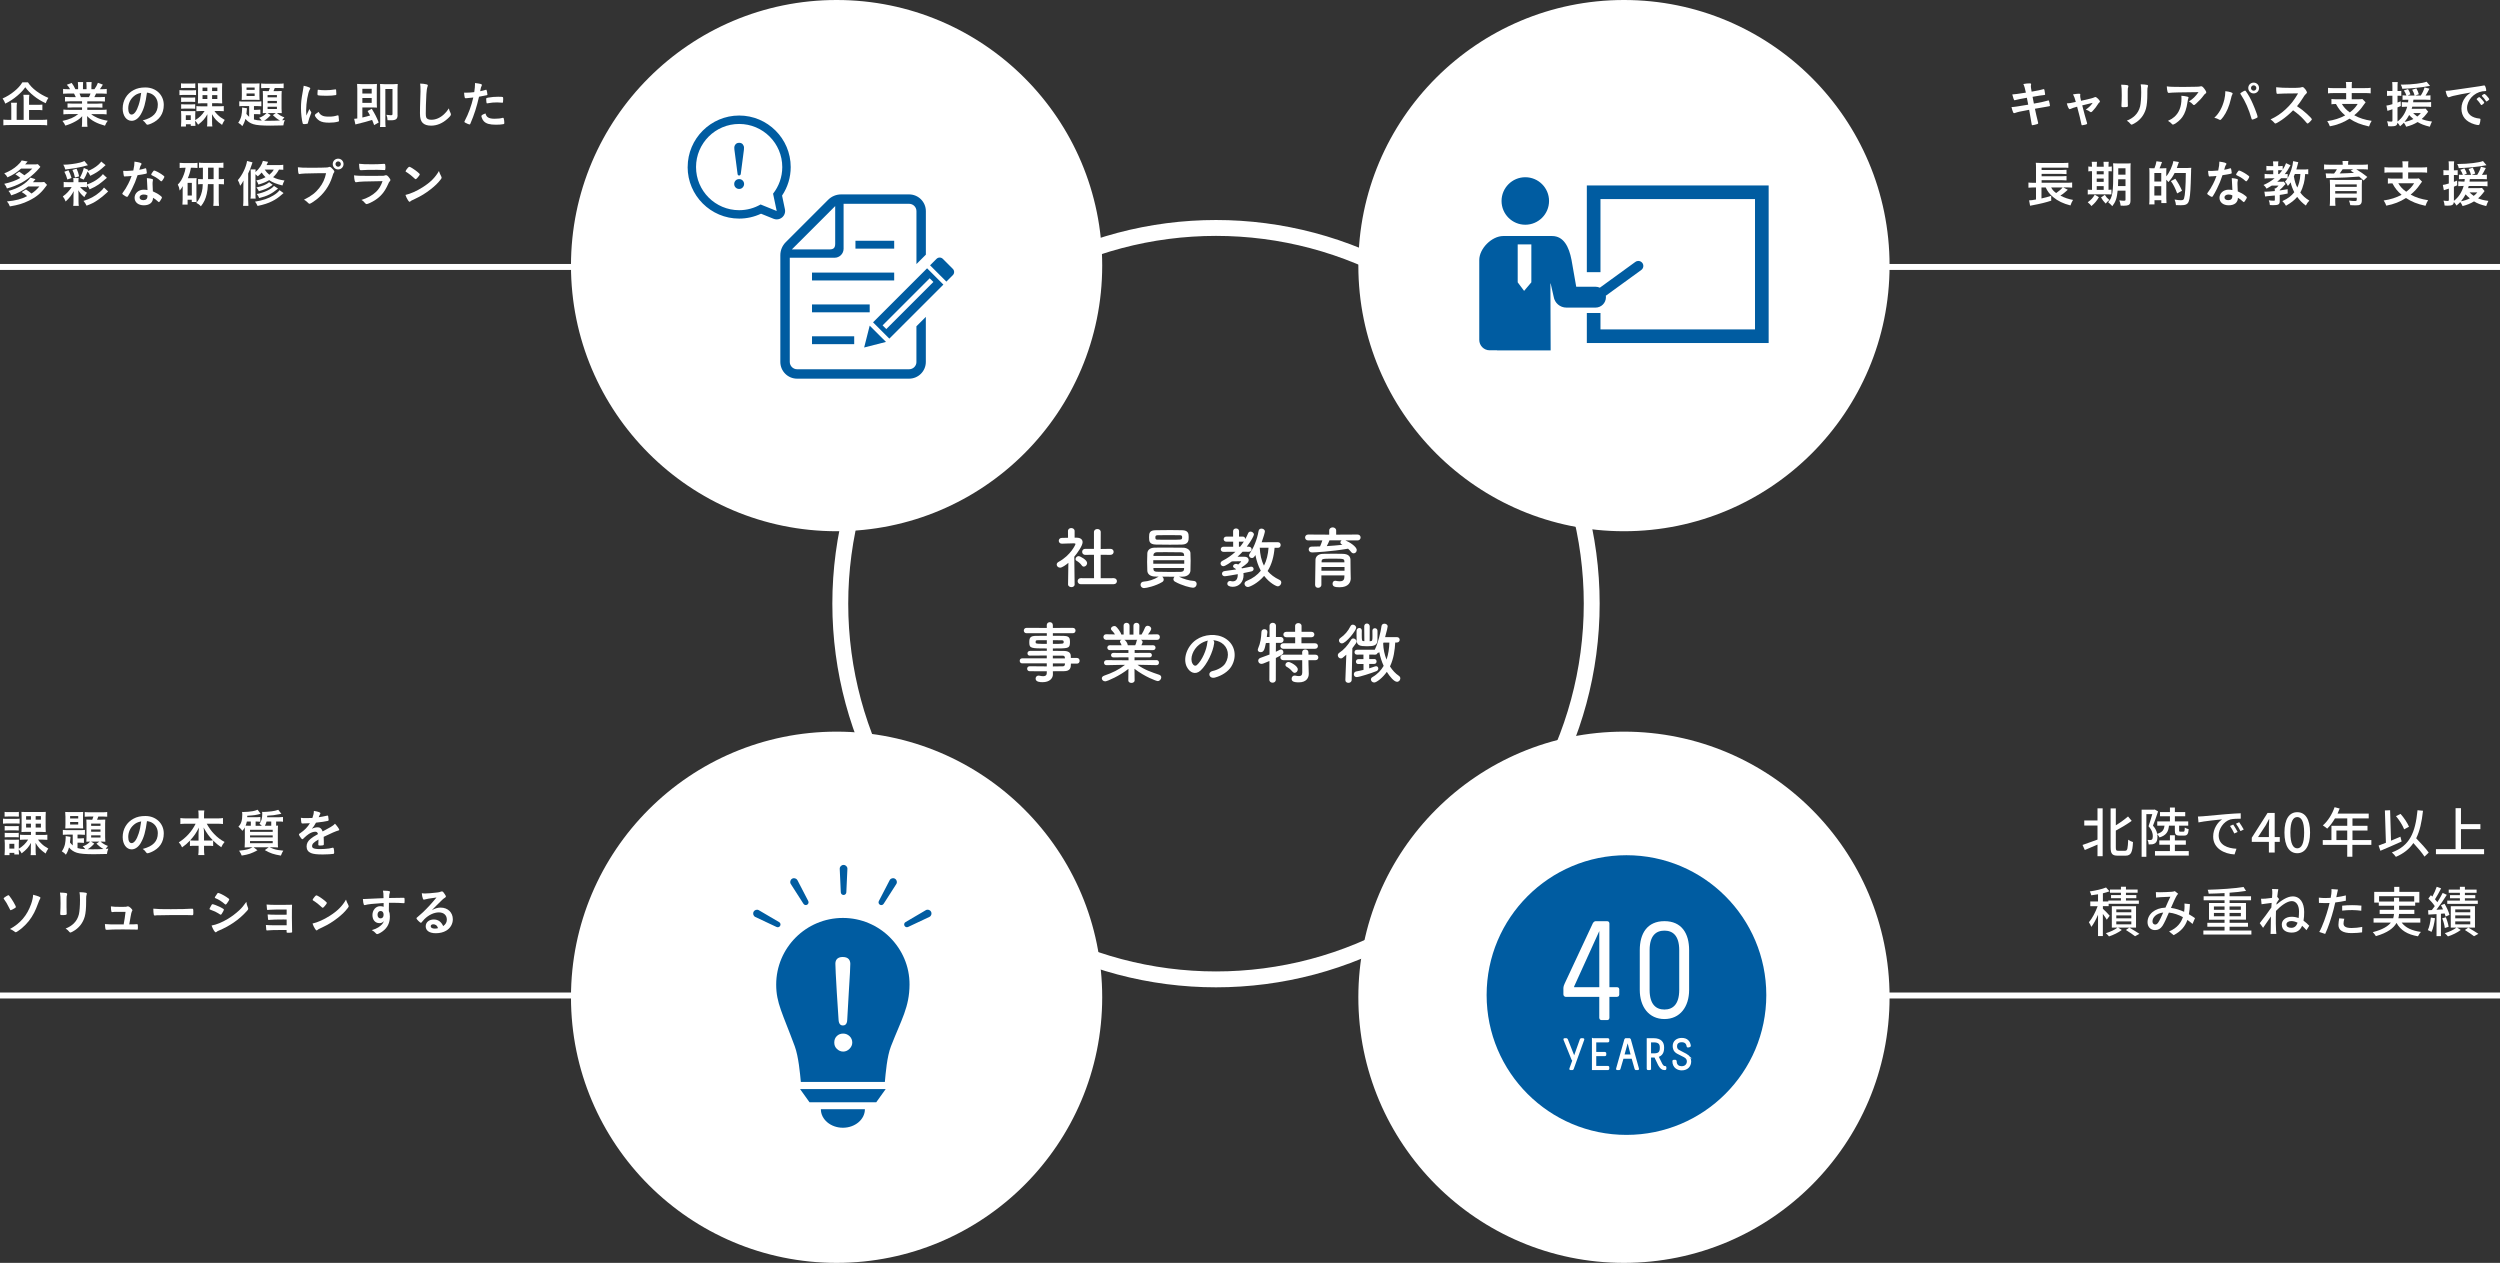 <svg xmlns="http://www.w3.org/2000/svg" id="_&#x30EC;&#x30A4;&#x30E4;&#x30FC;_2" viewBox="0 0 839 423.82"><rect x="0" y="0" width="839" height="423.82" fill="#333333" stroke="none"/><defs><style>.cls-1{stroke-width:5.33px;}.cls-1,.cls-2{fill:none;}.cls-1,.cls-2,.cls-3,.cls-4{stroke:#fff;stroke-miterlimit:10;}.cls-2{stroke-width:2px;}.cls-5{fill:#005ca1;}.cls-5,.cls-6{stroke-width:0px;}.cls-3{stroke-width:.55px;}.cls-3,.cls-4,.cls-6{fill:#fff;}.cls-4{stroke-width:.56px;}</style></defs><g id="_&#x30EC;&#x30A4;&#x30E4;&#x30FC;_2-2"><g id="_&#x30EC;&#x30A4;&#x30E4;&#x30FC;_1-2"><circle class="cls-1" cx="408.09" cy="202.59" r="126.09"></circle><path class="cls-6" d="M9.39,27.64c.69,1.08,1.51,1.93,2.76,2.89,1.25.95,2.61,1.71,4.09,2.32-.37.52-.61,1-.9,1.79-1.39-.63-2.86-1.52-3.99-2.45-1.29-1.03-1.96-1.72-2.86-2.91-.88,1.2-1.51,1.84-2.67,2.84-1.25,1.07-2.59,1.95-4.04,2.66-.29-.74-.47-1.1-.91-1.73,1.4-.61,2.76-1.44,3.99-2.47,1.13-.91,1.96-1.84,2.65-2.94,0,0,1.88,0,1.88,0ZM9.74,40.23h4.04c.9,0,1.54-.03,2.05-.1v1.93c-.52-.07-1.19-.1-2.05-.1H3.23c-.91,0-1.57.03-2.1.1v-1.93c.44.07,1.05.1,1.93.1h.73v-3.89c0-.76-.02-1.27-.08-1.86h1.98c-.07.49-.1,1.05-.1,1.86v3.89h2.35v-6.61c0-.81-.02-1.25-.1-1.81h2.01c-.07.49-.1.95-.1,1.76v1.61h2.69c.76,0,1.32-.03,1.78-.08v1.89c-.51-.07-1-.08-1.76-.08h-2.71v3.33h-.01Z"></path><path class="cls-6" d="M23.47,34c-.76,0-1.12.02-1.66.07v-1.54c.46.05.86.07,1.66.07h1.98c-.27-.61-.42-.9-.61-1.22h-1.74c-.78,0-1.42.03-1.93.08v-1.62c.51.07,1.02.1,1.84.1h.52c-.3-.56-.51-.83-1.1-1.5l1.62-.61c.54.74.76,1.12,1.25,2.11h.91v-1.13c0-.49-.03-.95-.08-1.27h1.76c-.03.3-.05.66-.05,1.2v1.2h1.2v-1.2c0-.51-.02-.86-.07-1.2h1.78c-.05.3-.08.76-.08,1.27v1.13h1.02c.56-.78.88-1.37,1.17-2.15l1.66.61c-.36.61-.66,1.08-1,1.54h.46c.85,0,1.35-.03,1.84-.1v1.62c-.51-.05-1.15-.08-1.93-.08h-1.64c-.27.61-.39.86-.59,1.22h1.88c.8,0,1.2-.02,1.67-.07v1.54c-.52-.05-.9-.07-1.67-.07h-4.25v.78h3.42c.71,0,1.22-.02,1.66-.07v1.42c-.42-.05-.95-.07-1.66-.07h-3.42v.81h4.55c.91,0,1.49-.03,1.94-.1v1.62c-.59-.07-1.18-.1-1.93-.1h-3.27c.54.47,1.29.9,2.2,1.3,1.03.42,1.91.68,3.38.93-.45.61-.66.96-.93,1.66-2.72-.74-4.57-1.73-6-3.23.03.57.03.78.03,1.15v.81c0,.69.03,1.18.1,1.64h-1.91c.07-.47.1-1,.1-1.66v-.78c0-.37,0-.51.03-1.12-.74.8-1.34,1.25-2.34,1.79-1.03.57-2.05,1-3.31,1.37-.24-.56-.56-1.05-.98-1.57,2.35-.49,3.99-1.2,5.31-2.3h-3.01c-.8,0-1.37.03-1.98.1v-1.62c.51.07,1.07.1,1.96.1h4.3v-.81h-3.21c-.71,0-1.23.02-1.66.07v-1.42c.44.05.93.07,1.66.07h3.21v-.78h-4.08.02ZM29.84,32.6c.24-.44.39-.78.54-1.22h-3.7c.22.47.34.78.49,1.22h2.67Z"></path><path class="cls-6" d="M47.26,38.37c-.81,1.4-1.93,2.18-3.08,2.18-1.76,0-3.01-1.72-3.01-4.13,0-2.67,1.35-4.97,3.67-6.19,1.13-.61,2.35-.88,3.96-.88,3.54,0,6.16,2.5,6.16,5.85,0,2.96-1.45,5.09-4.26,6.29-.56.24-1,.37-1.22.37-.2,0-.29-.07-.51-.39-.29-.44-.61-.76-1.07-1.06,3.48-.9,5.06-2.54,5.06-5.28,0-1.4-.59-2.59-1.64-3.33-.59-.41-1.07-.57-2-.73-.47,3.57-1.03,5.51-2.06,7.29h0ZM44.82,32.38c-1.13,1-1.78,2.42-1.78,4.01,0,1.3.42,2.06,1.13,2.06.85,0,1.71-1.17,2.35-3.18.41-1.27.61-2.23.86-4.11-1.2.25-1.79.54-2.57,1.22h0Z"></path><path class="cls-6" d="M60.21,30.23c.37.07.69.08,1.3.08h2.98c.66,0,.9-.02,1.3-.07v1.66c-.37-.03-.61-.05-1.23-.05h-3.04c-.58,0-.91.02-1.3.07v-1.69h0ZM65.52,41.12c0,.46.02.78.07,1.13h-1.57v-.54h-1.62v.76h-1.66c.05-.51.08-1.08.08-1.57v-2.38c0-.49-.02-.85-.07-1.25.37.03.57.03,1.27.03h2.45c.51,0,.85-.02,1.1-.03-.03.29-.05.59-.05,1.17v1.88c1.37-.83,2.33-1.76,3.14-3.06h-1.23c-.69,0-1.1.02-1.52.07v-1.73c.46.07.85.08,1.61.08h2.08v-1.03h-1.72c-.68,0-1.05.02-1.47.07.02-.21.04-.72.05-1.51v-3.77c0-.78-.02-1.15-.05-1.51.36.03.74.05,1.45.05h5.36c.69,0,1.07-.02,1.35-.05-.02.2-.04.71-.05,1.54v3.67c0,.63.02,1.12.05,1.57-.48-.05-.83-.07-1.56-.07h-1.83v1.03h2.3c.74,0,1.13-.02,1.62-.08v1.73c-.44-.05-.81-.07-1.54-.07h-1.59c.3.46.56.76,1.03,1.22.74.73,1.19,1.07,2.42,1.78-.39.58-.63,1-.9,1.66-1.83-1.32-2.45-1.96-3.38-3.59.03.66.03.83.03,1.23v1.37c0,.68.03,1.08.1,1.52h-1.79c.07-.46.08-.83.08-1.49v-1.39c0-.44.02-.71.05-1.23-.95,1.62-1.44,2.18-3.13,3.52-.35-.61-.56-.9-.98-1.34v.61h.02ZM60.75,27.97c.37.05.66.07,1.32.07h2.15c.64,0,.93-.02,1.32-.07v1.59c-.37-.03-.71-.05-1.32-.05h-2.15c-.61,0-.96.02-1.32.05v-1.59ZM60.78,32.7c.34.05.51.05,1.03.05h2.69c.52,0,.71-.02,1-.05v1.52c-.32-.03-.52-.05-1-.05h-2.69c-.51,0-.71.02-1.03.05,0,0,0-1.52,0-1.52ZM60.78,34.98c.34.05.51.05,1.03.05h2.69c.52,0,.71-.02,1-.05v1.52c-.32-.03-.52-.05-1.03-.05h-2.67c-.47,0-.71.02-1.01.05v-1.52h-.01ZM62.36,40.28h1.66v-1.59h-1.66s0,1.59,0,1.59ZM67.97,29.4v1.17h1.62v-1.17h-1.62ZM67.97,31.92v1.3h1.62v-1.3s-1.62,0-1.62,0ZM71.18,30.57h1.76v-1.17h-1.76v1.17ZM71.18,33.23h1.76v-1.3h-1.76v1.3Z"></path><path class="cls-6" d="M83.62,35.59h-1.76c-.83,0-1.17.02-1.56.07v-1.66c.44.07.78.08,1.56.08h4.51c.58,0,.93-.02,1.34-.08v1.66c-.52-.05-.76-.07-1.47-.07h-1.01v1.27h.85c.52,0,.9-.02,1.3-.07v1.57c-.41-.05-.71-.07-1.32-.07h-.83v1.81c.69.2,1.32.3,2.61.37-.29-.39-.52-.64-.88-.93,1.13-.42,1.84-.88,2.5-1.62-.58,0-.93.02-1.27.05.03-.39.05-.79.05-1.34v-4.75c0-.52-.02-.88-.05-1.35.41.03.64.05,1.35.05h.64c.15-.37.29-.71.39-1.06h-1.32c-.63,0-1.17.02-1.61.07v-1.57c.48.05,1.02.08,1.76.08h4.08c.83,0,1.3-.03,1.71-.1v1.59c-.39-.03-1-.07-1.56-.07h-1.42c-.17.47-.25.68-.42,1.06h1.4c.68,0,.95-.02,1.35-.05-.03.39-.05.74-.05,1.37v4.53c0,.64.02,1.05.07,1.54-.39-.03-.71-.05-1.35-.05h-.27c.85.71,1.52,1.12,2.5,1.47-.32.36-.51.59-.74.98.32-.03.44-.03.88-.08-.25.57-.37,1-.49,1.79-1,.05-2.94.08-4.35.08-2.86,0-4.67-.15-5.73-.49-1.06-.32-1.98-.95-2.64-1.78-.27,1-.59,1.72-1.05,2.44-.47-.56-.56-.61-1.37-1.13.49-.68.85-1.47,1.07-2.4.12-.58.24-1.61.24-2.28,0-.15,0-.24-.02-.44l1.64.25c-.05.24-.05.27-.05.56-.02.3-.07.81-.14,1.32.25.34.48.58.93,1v-3.62ZM81.15,29.39c0-.59-.02-.98-.07-1.4.34.03.69.05,1.44.05h3.15c.81,0,1.07-.02,1.44-.05-.03.35-.05.69-.05,1.42v2.76c0,.71.02,1.01.05,1.37-.41-.03-.81-.05-1.42-.05h-3.16c-.61,0-1.01.02-1.42.05.03-.42.05-.69.05-1.39v-2.76h-.01ZM82.74,30.16h2.72v-.79h-2.72v.79ZM82.74,32.21h2.72v-.84h-2.72v.84ZM90.85,38.62c-.64.74-1.51,1.49-2.22,1.9.52.02,1.2.02,1.73.02.98,0,2.43-.03,3.58-.1-.85-.46-1.47-.93-2.37-1.79l1-.71h-2.82l1.1.69h0ZM89.8,32.67h3.13v-.76h-3.13v.76ZM89.8,34.63h3.13v-.76h-3.13v.76ZM89.8,36.57h3.13v-.74h-3.13v.74Z"></path><path class="cls-6" d="M104.4,37.55c.05.08.07.15.07.24,0,.12-.02.13-.17.51-.34.78-.74,2-.95,2.91-.05.19-.1.29-.17.32-.09.03-.66.12-.85.12h-.07c-.08,0-.2-.02-.34-.02-.22,0-.27-.05-.34-.25-.32-1.1-.57-3.36-.57-5.07,0-1.86.12-3.01.59-5.55.17-.91.25-1.42.32-1.98.71.14,1.32.3,1.83.54.29.12.37.2.37.37,0,.12-.02.17-.2.44-.56.9-1.18,4.48-1.18,6.9,0,.39.02.91.07,1.76.47-1.07.64-1.39,1.03-2.22.15.36.25.52.56.98h0ZM108.07,38.75c.54.29,1.18.39,2.32.39s1.72-.08,2.77-.39c.1-.03.19-.05.24-.05.12,0,.2.07.22.24.08.57.15,1.25.15,1.59,0,.17-.05.22-.29.29-.91.24-1.84.35-2.98.35-1.56,0-2.52-.19-3.31-.66-.74-.46-1.52-1.39-1.52-1.84,0-.24.35-.56,1.27-1.12.3.61.59.91,1.13,1.2ZM106.89,30.13c.37.08,1.45.15,2.28.15,1.12,0,2.23-.09,3.28-.27.06-.01.11-.02.15-.02.12,0,.17.05.2.19.03.17.08.91.08,1.37,0,.25-.05.34-.24.37-.69.14-1.84.22-3.06.22-1.45,0-2.76-.08-2.92-.19-.09-.05-.12-.17-.12-.47,0-.46.05-1.13.08-1.27.02-.07.07-.1.17-.1.02,0,.05,0,.08.02h.02Z"></path><path class="cls-6" d="M125.56,41.99c-.34-.91-.44-1.22-.68-1.74-1.42.45-3.13.92-5.12,1.39-.2.05-.27.07-.49.12l-.41-1.88c.41-.02.49-.03,1.05-.12v-9.93c0-.69-.02-1.15-.07-1.67.46.05.81.07,1.54.07h3.6c.76,0,1.08-.02,1.52-.07-.03.42-.05.69-.05,1.49v5.06c0,.61.02,1.05.05,1.4-.46-.03-.79-.05-1.34-.05h-3.55v3.38c1.15-.25,1.88-.46,2.6-.69-.29-.54-.42-.78-.85-1.49l1.4-.76c1.15,1.91,1.54,2.65,2.34,4.6l-1.56.9h.02ZM124.74,31.4v-1.59h-3.13v1.59h3.13ZM121.61,34.53h3.13v-1.64h-3.13v1.64ZM133.43,38.59c0,1.34-.54,1.78-2.25,1.78-.3,0-.73-.02-1.13-.03-.03-.69-.1-1.06-.36-1.81.52.08,1.07.14,1.4.14.52,0,.63-.07.63-.46v-8.35h-2.4v10.86c0,.83.03,1.56.1,1.91h-1.9c.07-.44.08-1,.08-1.91v-11.04c0-.68-.02-1.13-.05-1.5.51.05.95.07,1.47.07h2.99c.61,0,.95-.02,1.47-.07-.05.47-.07.81-.07,1.49v8.95l.02-.03Z"></path><path class="cls-6" d="M143.04,28.27c.42.12.54.2.54.39,0,.12-.02.17-.1.41-.19.49-.32,1.35-.39,2.54-.14,2.72-.2,4.84-.2,6.51,0,.54.05.95.13,1.22.19.56.78.85,1.73.85,1.52,0,2.96-.63,4.28-1.86.61-.57.98-1.03,1.61-1.96.1.54.24.9.61,1.66.05.13.08.24.08.39,0,.3-.32.71-1.17,1.47-1.67,1.5-3.54,2.28-5.48,2.28-1.29,0-2.23-.32-2.84-.93-.64-.68-.9-1.56-.9-3.23,0-1.32.02-2.33.15-6.27.02-.59.03-.95.03-1.1,0-1.44-.02-1.86-.12-2.59.86.03,1.52.1,2.03.24v-.02Z"></path><path class="cls-6" d="M156.53,32.95h-.1c-.08.02-.15.02-.19.02-.15,0-.24-.07-.29-.29-.1-.42-.17-.95-.2-1.59.24.02.42.02.54.02.91,0,1.98-.07,2.87-.19.17-1.12.25-1.98.25-2.67v-.39c1.96.25,2.33.37,2.32.68,0,.08-.03.14-.1.29-.2.39-.22.44-.49,1.78.66-.12,1.51-.34,1.84-.46.07-.03.08-.03.14-.03.15,0,.19.07.32.66.07.34.14.81.14.95,0,.12-.05.19-.2.22-.2.07-1.07.24-2.62.51-.78,3.43-1.59,5.97-2.89,9.01-.08.22-.17.3-.27.3-.22,0-.81-.24-1.39-.56-.29-.15-.37-.24-.37-.32,0-.07.05-.19.14-.36,1.28-2.43,2.21-5.02,2.86-7.81-.74.1-1.27.15-2.3.24h0ZM163.75,39.38c.49.32,1.2.47,2.2.47,1.1,0,2.05-.1,2.59-.27.14-.03.17-.05.24-.05.15,0,.22.05.27.2.12.35.2,1.05.2,1.57,0,.22-.07.3-.29.36-.56.12-1.51.19-2.5.19-2.11,0-3.3-.34-4.08-1.15-.29-.3-.52-.69-.66-1.12-.1-.24-.17-.52-.17-.63,0-.29.51-.59,1.39-.88.19.71.39,1.02.81,1.3h0ZM168.5,34.46c-.34-.05-1.05-.09-1.64-.09-1.25,0-1.78.05-3.26.3-.03.02-.08.02-.12.02-.1,0-.15-.03-.19-.14-.05-.12-.12-.95-.12-1.3,0-.22.03-.32.17-.37.07-.03.17-.05.52-.12,1.15-.2,2.11-.29,3.3-.29.98,0,1.49.03,1.61.12.08.07.1.2.1.76,0,.49-.03.93-.07,1.03-.02.05-.09.08-.17.08-.03,0-.08,0-.13-.02v.02Z"></path><path class="cls-6" d="M6.41,57.6c.76.49,1.08.71,1.78,1.22,1.3-.91,1.83-1.37,2.64-2.23h-3.77c-1.42,1.29-2.74,2.13-4.55,2.93-.27-.51-.57-.88-1.08-1.34,1.83-.73,3.25-1.59,4.4-2.65.78-.73,1.17-1.18,1.44-1.69l2.01.36c-.36.42-.41.49-.85.98h2.84c.61,0,1.06-.02,1.44-.09l.85.91c-.98,1.13-1.4,1.59-2.1,2.23-2.71,2.5-5.41,4.01-9.13,5.02-.2-.59-.47-1.07-.91-1.56,2.22-.49,3.91-1.12,5.41-1.98-.51-.44-.96-.78-1.67-1.2l1.27-.91h-.02ZM9.5,62.57c-1.18.9-1.69,1.22-2.69,1.74-1.1.57-1.84.88-3.04,1.25-.34-.76-.49-1-.93-1.49,3.14-.76,6.17-2.61,7.36-4.47l1.71.54c-.28.35-.57.68-.86,1.01h2.35c.63,0,1.05-.02,1.44-.08l.95.98c-.2.25-.24.29-.54.71-1.54,2.11-3.11,3.4-5.63,4.62-1.96.95-3.5,1.42-6.31,1.89-.32-.81-.42-1-.98-1.67,2.91-.27,4.96-.81,6.78-1.79-.64-.59-1.03-.88-1.83-1.35l1.44-.88c.79.52,1.15.8,1.86,1.37.93-.61,1.56-1.15,2.65-2.38h-3.73Z"></path><path class="cls-6" d="M29.2,62.86c-.42-.07-.76-.08-1.45-.08h-.88c.88.93,1.39,1.35,2.32,1.91-.41.54-.57.83-.88,1.47-.96-.81-1.49-1.4-2.03-2.32.05.57.07,1.07.07,1.45v2.25c0,.66.03,1.12.1,1.56h-1.88c.07-.46.1-.9.1-1.57v-1.94c0-.43.02-.91.07-1.45-.68,1.34-1.44,2.32-2.71,3.49-.3-.78-.49-1.12-.95-1.71.68-.47,1.23-.95,1.67-1.44.56-.61.98-1.17,1.3-1.69h-1.17c-.66,0-1.07.02-1.51.08v-1.81c.41.07.74.08,1.52.08h1.76v-.22c0-.54-.02-.83-.08-1.17h1.84c-.07.29-.08.59-.08,1.17v.22h1.41c.73,0,1.06-.02,1.45-.07v.86c1.73-.63,2.93-1.29,4.16-2.3.52-.44.93-.85,1.18-1.2l1.35,1.25c-.14.1-.3.24-.63.52-.46.42-1.59,1.32-2.11,1.69-.86.61-1.66,1.03-3.06,1.66-.32-.66-.52-.98-.9-1.42v.73h.02ZM29.49,55.45c-.24.05-.89.22-1.94.51-1.44.35-3.03.63-5.63.93-.25-.81-.36-1.07-.68-1.62h.29c1.34,0,3.84-.32,5.23-.68.74-.2,1.15-.34,1.56-.56l1.18,1.42h0ZM22.98,57.14c.44.86.71,1.51,1.03,2.59l-1.4.52c-.29-1.06-.54-1.74-1.01-2.62l1.39-.49h-.01ZM25.16,59.58c-.27-1.22-.44-1.74-.85-2.55l1.4-.41c.46,1.01.59,1.45.85,2.57l-1.4.39ZM35.44,55.42c-.17.15-.32.3-.41.37-.11.1-.4.35-.86.76-1.1.95-2.05,1.56-3.87,2.45-.29-.64-.58-1.08-.9-1.44-.54,1.32-.78,1.81-1.32,2.71l-1.29-.56c.68-1.27,1-2.06,1.34-3.36l1.49.66-.15.39c1.28-.49,2.59-1.27,3.5-2.08.52-.47.83-.81,1-1.1,0,0,1.47,1.2,1.47,1.2ZM36.29,64.25c-.22.19-.29.24-.59.56-.69.68-1.94,1.67-2.86,2.3-1.23.85-2.2,1.34-3.79,1.91-.29-.63-.56-1.03-1.03-1.59,2.08-.63,3.89-1.59,5.43-2.93.74-.64,1.13-1.05,1.45-1.56l1.39,1.3h0Z"></path><path class="cls-6" d="M42.69,59.16c-.3.02-.49.03-.69.05-.15.02-.17.02-.17.02-.15,0-.22-.05-.27-.22-.08-.27-.2-1.17-.22-1.67.19.02.68.03,1.28.03.19,0,1.52-.08,2.12-.14.29-1.37.39-2.08.39-2.99,1.74.24,2.37.44,2.37.76,0,.12-.02.15-.27.54-.14.2-.19.39-.47,1.44.79-.14,1.27-.25,1.89-.46.12-.03.17-.05.25-.05.12,0,.15.08.25.58.08.42.13.78.13.96,0,.2-.05.24-.49.34-.57.13-1.56.3-2.61.44-.63,1.9-1.05,2.91-1.83,4.5-.59,1.18-.93,1.81-1.39,2.52-.14.2-.22.27-.34.27-.17,0-.64-.25-1.23-.69-.27-.19-.34-.27-.34-.39s.07-.22.29-.52c.49-.61,1.13-1.66,1.69-2.77.47-.93.64-1.32,1.13-2.65-.66.05-.71.07-1.49.12l.02-.02ZM48.26,68.9c-1.84,0-3.09-1.01-3.09-2.52s1.3-2.72,3.04-2.72c.41,0,.59.02,1.29.12-.07-.81-.07-1.13-.14-2.71,0-.32-.03-.76-.07-1.3.86.08,1.52.19,1.84.32.14.05.2.14.2.27,0,.08-.02.15-.03.27-.08.36-.1.61-.1,1.07,0,.63.05,1.69.1,2.52,1.2.54,1.69.81,2.54,1.47.37.29.51.44.51.57,0,.17-.08.32-.56,1.08-.2.34-.36.49-.47.49-.07,0-.26-.15-.58-.44-.37-.37-.79-.66-1.39-1.01,0,1.57-1.15,2.52-3.09,2.52ZM48.22,65.28c-.81,0-1.37.39-1.37.98s.51.91,1.27.91c.9,0,1.37-.46,1.37-1.35,0-.13,0-.27-.02-.27-.34-.17-.79-.27-1.25-.27h0ZM54.55,60.48c-.2.29-.3.37-.42.37-.08,0-.15-.03-.27-.15-.42-.41-1.02-.85-1.64-1.23-.27-.17-.66-.36-1.15-.59-.24-.1-.32-.17-.32-.3,0-.12.08-.27.34-.66.41-.59.51-.69.66-.69.32,0,1.57.64,2.47,1.25.73.49.95.69.95.88,0,.13-.27.64-.61,1.13h-.01Z"></path><path class="cls-6" d="M61.69,56.31c-.59,0-.95.02-1.4.08v-1.74c.42.05.95.08,1.59.08h2.84c.69,0,1.06-.02,1.56-.08v1.72c-.46-.05-.83-.07-1.39-.07h-.83c-.2,1.29-.51,2.28-1.03,3.5h1.96c.51,0,.68,0,.98-.05-.03.37-.05.64-.05,1.18v5.58c0,.66.02.91.05,1.27h-1.61v-.74h-1.4v1.62h-1.74c.05-.47.08-.98.08-1.66v-2.98c0-.63,0-.74.03-1.56-.29.56-.51.88-1.03,1.49-.19-1.05-.29-1.35-.63-2.01.9-.88,1.49-1.88,2.06-3.45.29-.79.41-1.25.56-2.2h-.61v.02ZM62.96,65.62h1.42v-4.25h-1.42v4.25ZM68.1,56.27c-.49,0-.91.02-1.32.07v-1.76c.32.07.95.1,1.78.1h4.7c.71,0,1.25-.03,1.72-.1v1.76c-.51-.05-.74-.07-1.57-.07v3.86h.14c.81,0,1.17-.02,1.61-.08v1.83c-.46-.07-.83-.08-1.61-.08h-.14v5.29c0,.69.03,1.37.1,2.01h-1.93c.09-.73.1-1.22.1-2v-5.31h-1.9c-.07,1.45-.17,2.32-.39,3.25-.41,1.78-.91,2.84-1.98,4.21-.44-.52-.86-.83-1.54-1.15.96-1.13,1.49-2.18,1.88-3.76.19-.73.25-1.35.3-2.55-.76,0-1.1.02-1.57.07v-1.79c.44.05.76.07,1.61.07v-3.86h.01ZM71.69,60.12v-3.86h-1.86v3.86h1.86Z"></path><path class="cls-6" d="M81.68,62.54c0-.9,0-1.03.03-1.94-.39.78-.61,1.12-1.1,1.74-.25-.81-.49-1.4-.79-1.89,1.47-1.64,2.79-4.35,3.09-6.43l1.83.47c-.08.22-.08.24-.25.74-.34,1.08-.66,1.88-1.2,2.99v8.93c0,.83.02,1.32.07,1.94h-1.78c.07-.64.1-1.15.1-1.94v-4.62h0ZM95.07,56.98c-.42-.05-.81-.07-1.44-.07-.59,1.08-1.22,1.88-1.98,2.55,1.08.58,2.03.85,3.82,1.12-.32.56-.49,1-.68,1.66-2.08-.51-3.33-1.01-4.46-1.79-1,.61-1.98,1.01-3.6,1.5-.22-.61-.41-.96-.71-1.39,1.34-.3,2.11-.57,3.09-1.1-.54-.52-.81-.85-1.3-1.56-.44.51-.66.73-1.29,1.27-.29-.29-.39-.39-.79-.71v6.55c0,.88.02,1.25.07,1.64h-1.74c.07-.44.1-.86.1-1.67v-6.61c0-.79-.02-1.05-.07-1.52h1.69c-.03.3-.03.44-.05.9,1.29-1.13,2.11-2.37,2.5-3.77l1.74.34c-.25.52-.34.73-.52,1.08h3.79c.9,0,1.34-.02,1.83-.1v1.69h0ZM95.17,64.79c-.15.14-.37.3-.63.54-1.18,1.03-2,1.59-3.21,2.2-1.34.68-2.76,1.13-4.89,1.59-.25-.59-.44-.9-.85-1.45,2.57-.41,4.47-1.05,6.16-2.08.98-.59,1.61-1.15,2.06-1.76l1.35.96h.01ZM91.52,62.03c-.1.07-.3.2-.59.41-.96.69-2.15,1.2-4.06,1.72-.25-.51-.32-.63-.81-1.25,2.01-.41,3.42-.98,4.26-1.76,0,0,1.2.88,1.2.88ZM93.31,63.3c-2.28,1.83-3.54,2.45-6.34,3.18-.19-.52-.41-.91-.79-1.37,2.47-.46,4.97-1.64,5.77-2.72l1.37.91h-.01ZM88.83,56.91c.52.78.88,1.18,1.56,1.74.69-.58,1.1-1.05,1.49-1.74h-3.05Z"></path><path class="cls-6" d="M106.2,58.14c-3.03.02-5.16.12-5.7.27-.02.02-.03.02-.05.02-.32,0-.42-.56-.48-2.3.83.12,1.91.17,4.42.17,2.27,0,4.92-.05,5.34-.1.3-.03.41-.05.71-.17.08-.03.12-.03.19-.03.29,0,.64.27,1.19.91.32.41.39.51.39.69,0,.12-.05.22-.17.37-.17.2-.19.25-.56,1.44-.95,2.98-2.82,5.65-5.36,7.61-1.01.78-1.98,1.37-2.23,1.37-.19,0-.22-.02-.61-.41-.46-.46-.81-.73-1.27-.96,2.49-1.25,3.84-2.28,5.14-3.94,1.17-1.47,1.9-3.06,2.28-4.96-.88.01-1.96.02-3.23.02ZM115.29,55.06c0,1.01-.8,1.81-1.81,1.81s-1.81-.8-1.81-1.81.79-1.81,1.81-1.81,1.81.79,1.81,1.81ZM112.59,55.06c0,.49.41.9.9.9s.9-.41.9-.9-.41-.9-.9-.9-.9.41-.9.9Z"></path><path class="cls-6" d="M119.58,61.14s-.12.02-.13.02c-.37,0-.52-.57-.64-2.32.83.14,2,.19,5.14.19,3.38,0,4.29,0,4.62-.03.25-.02.3-.03.64-.14.12-.05.22-.07.32-.07.25,0,.46.12.73.41.46.52.76,1,.76,1.2s-.08.32-.29.54c-.14.12-.22.27-.54,1-1.13,2.49-2.4,4.01-4.4,5.28-.91.59-2.38,1.27-2.72,1.27-.24,0-.37-.1-.66-.44-.44-.52-.64-.71-1.12-.95,1.93-.58,3.69-1.54,4.94-2.74.95-.91,1.66-2.1,2.15-3.57-6.41.08-7.59.14-8.79.36h-.01ZM125.11,55.13c1.17,0,2.41-.05,3.7-.14h.2c.22,0,.3.17.32.68,0,.2,0,.39.02.56v.07c0,.61-.07.78-.29.78-.07,0-.2-.02-.36-.02-.32-.03-1.59-.07-2.11-.07-2.54,0-4.35.03-5.34.12h-.14c-.44,0-.51-.25-.61-2.15,1.1.14,2.16.17,4.6.17h0Z"></path><path class="cls-6" d="M148.09,59.22c.08.17.12.29.12.39,0,.17-.07.29-.29.59-.93,1.22-1.93,2.2-3.43,3.36-1.69,1.32-3.13,2.2-5.16,3.16-1.3.61-1.37.64-1.57.83-.13.14-.2.17-.3.17-.15,0-.29-.14-.54-.51-.34-.51-.66-1.2-.85-1.79,1.71-.39,3.76-1.3,5.73-2.55,2.6-1.64,4.24-3.26,5.51-5.48.19.63.34.96.78,1.83h0ZM136.83,56.38c.29-.32.41-.41.56-.41.32.02,1.59.83,2.64,1.67.64.52.85.74.85.91,0,.12-.3.58-.71,1.03-.37.42-.56.57-.69.57-.08,0-.35-.22-.81-.66-.44-.42-1.32-1.13-1.76-1.4-.39-.26-.63-.41-.71-.46-.07-.05-.1-.1-.1-.15,0-.15.32-.63.74-1.12v.02Z"></path><path class="cls-6" d="M679.03,28.2c.76-.15,1.49-.22,2.15-.22.34,0,.46.08.46.32,0,.07,0,.12-.05.29-.02.1-.03.22-.03.34,0,.32.03.59.25,1.83,1.74-.29,3.13-.58,3.84-.8.12-.05.15-.05.25-.05.12,0,.17.1.24.42s.2,1.19.2,1.32c0,.22-.07.24-.73.3-.61.05-.95.1-3.48.54.19.99.34,1.75.44,2.28l.74-.14c1.69-.3,2.84-.56,3.62-.79.27-.08.44-.14.49-.14.13,0,.19.07.24.24.14.44.3,1.27.3,1.52,0,.15-.03.17-.54.25-.18.03-.46.08-.83.15-.61.1-1.83.31-3.67.64.29,1.41.64,2.94,1.05,4.57.03.14.05.24.05.27,0,.17-.07.22-.36.32-.47.17-1.35.36-1.59.36-.17,0-.2-.05-.25-.37-.12-.81-.39-2.32-.83-4.8-3.45.64-3.72.71-4.69,1.05-.22.07-.29.08-.37.08-.14,0-.22-.07-.3-.25-.2-.42-.37-.96-.57-1.79.88-.03,1.81-.17,5.61-.81-.2-1.01-.34-1.74-.45-2.32-2.05.36-3.37.63-3.94.8-.14.05-.17.05-.2.05-.18,0-.43-.65-.76-1.96.62-.02,2.14-.22,4.57-.61-.27-1.3-.54-2.27-.85-2.89h-.01Z"></path><path class="cls-6" d="M702.87,32.68c.17-.1.24-.12.35-.12.41,0,1.51,1.12,1.51,1.52,0,.12-.05.19-.17.29-.24.2-.32.29-.54.66-.44.73-1.07,1.54-1.73,2.23-.27.29-.42.39-.56.39-.1,0-.2-.05-.32-.14-.46-.35-.69-.47-1.42-.73.95-.63,1.59-1.23,2.33-2.27-1.47.35-2.64.63-3.52.86.71,2.81.96,3.72,1.59,5.82.03.15.05.22.05.29,0,.15-.17.25-.63.37-.29.08-.86.19-1.02.19-.2,0-.24-.07-.32-.56-.15-.9-.76-3.35-1.39-5.67-1.25.36-1.45.41-2.1.71-.19.09-.29.12-.37.12-.32,0-.69-.76-.98-1.94.85-.03,1.25-.1,3.01-.49-.36-1.32-.52-1.79-.93-2.54.91-.15,1.59-.22,2.03-.22.29,0,.41.08.41.27,0,.05,0,.08-.02.19-.03.1-.03.17-.03.25,0,.34.07.68.3,1.67,3.25-.73,4.04-.93,4.45-1.17l.02.02Z"></path><path class="cls-6" d="M714.08,33.51c0,.39.02,1.17.03,1.64,0,.17.02.34.02.41,0,.34-.24.41-1.56.41-.51,0-.61-.07-.61-.36v-.34c.07-1.32.1-2.05.1-3.25,0-1.96-.05-2.72-.19-3.6.86.02,1.66.07,2.05.15.24.05.37.17.37.37,0,.08-.02.14-.05.24-.14.34-.17.66-.17,1.47v2.86h0ZM720.65,31.31c0,2.42-.15,3.99-.47,5.18-.61,2.15-1.96,3.87-3.96,4.97-.42.24-.74.37-.86.37s-.2-.05-.32-.19c-.39-.49-.69-.76-1.28-1.15,1.08-.41,1.99-.98,2.74-1.71.86-.85,1.42-1.86,1.72-3.08.22-.96.37-2.79.37-4.73,0-1.37-.05-2.05-.17-2.67,1.01.02,1.62.08,2.15.19.22.05.32.14.32.3,0,.08-.02.15-.07.3-.14.37-.17.71-.17,1.51v.71Z"></path><path class="cls-6" d="M732.64,29.18c1.4,0,2.47-.02,4.55-.07.74-.03,1-.05,1.23-.12.17-.05.22-.05.29-.05.32,0,.63.25,1.12.91.42.56.59.9.59,1.15,0,.19-.08.3-.27.42-.27.17-.32.22-.66.68-.61.85-1.35,1.64-2.44,2.64-.44.41-.59.51-.76.51-.12,0-.2-.03-.29-.14-.41-.47-.78-.76-1.39-1.08,1.3-.79,2.18-1.64,3.21-3.11-5.81.05-9.04.13-9.71.24-.14.03-.19.03-.22.03-.25,0-.41-.15-.49-.49-.12-.46-.19-1-.22-1.72.85.15,2.28.2,5.44.2h.02ZM734.01,32.41c.34.08.47.19.47.36,0,.05-.03.14-.1.29-.08.22-.17.59-.25,1.17-.34,2.3-.86,3.82-1.74,5.06-.71.98-1.83,1.94-2.81,2.42-.12.07-.25.1-.32.1-.15,0-.25-.05-.37-.2-.34-.41-.74-.71-1.32-1.05.96-.46,1.5-.79,2.1-1.3,1.62-1.4,2.43-3.47,2.43-6.19,0-.39,0-.63-.03-.93.81.05,1.39.14,1.94.29v-.02Z"></path><path class="cls-6" d="M749.28,31.4c0,.07-.03.15-.12.3-.19.3-.25.56-.48,1.52-.54,2.38-1.42,4.45-2.57,6.02-.49.68-.85,1.03-1.05,1.03-.07,0-.14-.03-.25-.1-.56-.3-1.03-.51-1.69-.66,1.56-1.35,2.74-3.52,3.37-6.12.2-.9.32-1.74.32-2.5v-.29c1.47.15,2.47.47,2.47.79h0ZM755.62,39.85c-.88-3.09-2.15-5.97-3.54-8.03-.2-.29-.22-.34-.22-.42,0-.14.15-.25.64-.54.51-.32.78-.44.93-.44.19,0,.24.07.88,1.07.76,1.18,1.51,2.69,2.38,4.87.59,1.45.95,2.55.95,2.86,0,.2-.08.27-.51.47-.41.2-1.08.44-1.23.44-.14,0-.24-.1-.29-.27h0ZM758.14,29.54c0,1.01-.8,1.81-1.81,1.81s-1.81-.79-1.81-1.81.79-1.81,1.81-1.81,1.81.79,1.81,1.81ZM755.43,29.54c0,.49.41.9.9.9s.9-.41.9-.9-.41-.9-.9-.9-.9.41-.9.9Z"></path><path class="cls-6" d="M774.12,38.15c1.08.98,1.74,1.69,1.74,1.88,0,.15-.22.42-.74.93-.39.37-.56.49-.68.49-.07,0-.15-.03-.25-.12-.13-.15-.45-.51-.96-1.1-.93-1.05-2.2-2.16-3.67-3.21-1.12,1.17-2.62,2.43-3.84,3.26-.96.66-1.88,1.17-2.08,1.17-.17,0-.19-.02-.59-.47-.24-.27-.63-.61-1.05-.91,1.94-.9,3.38-1.86,4.99-3.33,1.74-1.59,2.89-3.06,4.25-5.4-3.81.02-6.03.07-6.65.14-.2.02-.24.02-.27.02-.19,0-.29-.08-.32-.27-.08-.54-.12-1.05-.12-1.95,1.15.15,2.94.22,5.4.22,1,0,2.05-.03,2.61-.1.22-.02.25-.03.61-.15.07-.03.1-.03.2-.03.29,0,.59.24,1,.78.32.46.51.81.51,1,0,.2-.05.27-.49.68-.27.27-.39.41-.91,1.27-.51.85-1.28,1.91-1.93,2.69,1.32.88,2.22,1.56,3.27,2.54l-.03-.03Z"></path><path class="cls-6" d="M787.37,28.93c0-.69-.02-1-.1-1.42h2.06c-.07.35-.08.73-.08,1.42v.64h4.36c.88,0,1.49-.03,1.99-.1v1.86c-.46-.07-1.13-.1-1.98-.1h-4.38v2.08h2.18c.71,0,1.1-.02,1.4-.08l1.08,1.1c-.19.2-.47.59-.78,1.05-.76,1.17-1.83,2.32-3.04,3.3,1.69.95,3.5,1.52,5.85,1.88-.39.61-.59,1.05-.88,1.88-2.82-.63-4.62-1.34-6.54-2.62-2.05,1.3-3.99,2.06-6.61,2.57-.24-.66-.44-1.07-.88-1.74,2.33-.34,4.21-.95,6.02-1.91-1.37-1.15-2.18-2.15-3.09-3.84-.76.02-1.07.03-1.52.1v-1.78c.47.07,1.15.1,1.96.1h2.98v-2.08h-4.13c-.84,0-1.45.03-1.96.1v-1.86c.52.07,1.13.1,1.98.1h4.11v-.64h0ZM785.93,34.88c.71,1.18,1.4,1.94,2.66,2.84,1.2-.9,1.94-1.69,2.65-2.84h-5.31Z"></path><path class="cls-6" d="M807.73,33.46c-.52,0-1.03.02-1.44.05v-1.52c.36.05.69.07,1.23.07h.08c-.2-.63-.46-1.12-.86-1.71l1.39-.45c.39.64.63,1.13.81,1.74l-.95.42h2.35c-.17-.68-.42-1.29-.81-1.96l1.4-.44c.39.66.58,1.13.83,1.96l-1.2.44h1.86c.68-1.1.96-1.73,1.25-2.72l1.64.42c-.59,1.17-.86,1.66-1.29,2.3h.37c.59,0,.91-.02,1.27-.09v1.56c-.42-.05-.93-.07-1.56-.07h-4.16c-.03.34-.07.59-.1.86h4.2c.91,0,1.37-.02,1.84-.08v1.66c-.44-.07-1.15-.1-1.84-.1h-4.48c-.09.32-.12.44-.2.71h3.28c.73,0,1.08-.02,1.39-.07l.86,1.05c-.11.13-.3.37-.56.74-.41.56-1,1.19-1.61,1.71,1.02.42,1.96.66,3.45.85-.3.61-.47,1.02-.73,1.74-1.96-.49-2.89-.85-4.09-1.57-1.19.73-2.32,1.18-3.84,1.57-.19-.47-.44-.9-.78-1.35-.44.48-.66.69-1.27,1.19-.34-.59-.49-.8-.88-1.19-.12.95-.57,1.22-2.15,1.22-.19,0-.42-.02-.96-.05-.05-.63-.15-1.07-.37-1.66.59.08,1,.12,1.39.12.32,0,.41-.08.41-.44v-3.7c-.42.14-.51.17-.9.29-.17.05-.44.13-.78.25l-.34-1.78c.51-.05,1.03-.17,2.01-.47v-2.84h-.71c-.39,0-.66.02-1.1.07v-1.72c.37.07.66.08,1.12.08h.69v-1.34c0-.8-.02-1.22-.08-1.67h1.88c-.07.44-.08.86-.08,1.66v1.35h.42c.34,0,.51-.02.85-.05v1.67c-.34-.03-.51-.05-.85-.05h-.42v2.3c.37-.14.56-.2,1.06-.42l.03,1.59c-.59.25-.76.32-1.1.46v4.75c1.56-1.18,2.64-2.84,3.26-4.99h-.27c-.66,0-1.12.02-1.54.07v-1.61c.44.05.91.07,1.57.07h.52c.05-.39.07-.54.1-.86h-.54l.03-.02ZM815.52,28.81c-.1.01-.25.04-.44.08-2.35.46-5.8.81-8.86.91-.1-.54-.22-.83-.52-1.4h.52c3.09,0,6.92-.46,8.14-.98l1.17,1.39h-.01ZM806.96,40.92c1.08-.2,2.11-.54,2.98-.98-.68-.56-1.08-.95-1.42-1.35-.46.88-.93,1.57-1.56,2.33ZM809.84,37.94c.42.41.81.74,1.4,1.17.51-.39.83-.71,1.2-1.17h-2.61,0Z"></path><path class="cls-6" d="M823.4,32.16c-.44.1-.59.15-1.2.37-.22.08-.34.12-.44.12-.37,0-.71-.69-1.01-2.15,1.08-.05,1.47-.1,3.35-.39,2.03-.3,4.6-.69,5.95-.86,1.52-.2,2.74-.41,3.38-.54.12-.03.17-.03.25-.03.22,0,.3.1.46.52.13.35.24.86.24,1.1,0,.2-.07.27-.3.27-.36,0-.68.03-1,.08-2.86.47-5.14,2.98-5.14,5.62,0,1.98,1.56,3.28,4.19,3.52.24.02.32.1.32.3,0,.42-.17,1.23-.32,1.61-.08.19-.22.27-.44.27s-.73-.1-1.25-.25c-2.88-.85-4.38-2.67-4.38-5.26,0-1.4.46-2.71,1.34-3.82.47-.61.88-.95,1.84-1.61-2.22.37-4.55.81-5.83,1.13h-.01ZM832.06,32.6c.24,0,1.67,1.61,1.67,1.86,0,.08-.1.19-.41.45-.32.27-.34.27-.47.32-.05.02-.09.03-.12.03-.07,0-.08-.02-.39-.49-.27-.42-.56-.8-1.1-1.35-.03-.03-.08-.12-.08-.14.03-.08.05-.13.07-.13.05-.07.34-.3.41-.36.17-.08.27-.15.29-.17.02-.03.05-.03.05-.03h.08ZM834.95,33.77c-.25.19-.41.29-.49.29-.07,0-.1-.03-.19-.17-.51-.76-.76-1.08-1.3-1.61-.03-.05-.07-.1-.07-.13,0-.08.1-.19.34-.36s.44-.27.52-.27c.12,0,.32.15.68.51.49.51.95,1.13.95,1.29,0,.1-.12.22-.44.46h0Z"></path><path class="cls-6" d="M693.93,63.71c-.15.12-.24.2-.93.81-.41.37-.88.71-1.54,1.13,1.37.71,2.71,1.17,4.25,1.44-.39.63-.58,1.05-.86,1.86-2.44-.63-4.25-1.49-5.84-2.83-1.17-1-1.83-1.83-2.47-3.21h-1.42v3.69c1.47-.32,2.11-.51,3.25-.88l.03,1.62c-1.78.59-3.53,1.03-6.36,1.56-.39.08-.44.08-.74.15l-.34-1.81c.54,0,1.25-.08,2.32-.29v-4.04h-.88c-.69,0-1.1.02-1.66.08v-1.73c.34.05.96.09,1.69.09h.85v-5.11c0-.9-.02-1.15-.07-1.61.51.05.95.07,1.78.07h7.26c.95,0,1.4-.02,1.89-.08v1.71c-.52-.05-.91-.07-1.88-.07h-7.1v.79h6.87c.66,0,1.13-.02,1.49-.07v1.45c-.34-.03-1.06-.07-1.49-.07h-6.87v.79h6.87c.66,0,1.18-.03,1.49-.07v1.47c-.44-.05-.85-.07-1.49-.07h-6.87v.85h8.64c.71,0,1.17-.03,1.61-.09v1.73c-.42-.05-.88-.08-1.47-.08h-1.52l1.52.79v.03ZM688.36,62.91c.47.85.9,1.3,1.69,1.88.81-.54,1.74-1.34,2.18-1.88h-3.87Z"></path><path class="cls-6" d="M702.06,55.66c0-.58-.02-.98-.08-1.37h1.76c-.05.41-.07.79-.07,1.39v.27h2.34v-.29c0-.63-.02-1-.07-1.37h1.76c-.07.39-.08.76-.08,1.39v.27c.56-.02.83-.03,1.1-.09v1.64c-.29-.03-.52-.05-1.1-.05v6.26c.54-.02.71-.03.98-.07v1.62c-.34-.03-.71-.05-1.37-.05h-5.31c-.68,0-.98.02-1.27.07v-1.64c.3.05.59.07,1.22.07h.2v-6.26c-.61,0-.93.02-1.23.07v-1.66c.27.07.59.09,1.23.09v-.29h0ZM704.39,66.19c-.85,1.37-1.27,1.88-2.5,2.96-.35-.47-.61-.74-1.25-1.27,1.12-.81,1.69-1.4,2.37-2.54l1.39.85h-.01ZM706,58.5v-1.05h-2.34v1.05h2.34ZM706,61.03v-1.12h-2.34v1.12h2.34ZM706,63.71v-1.25h-2.34v1.25h2.34ZM706.3,67.92c-.51-.56-.56-.64-1.2-1.67l1.29-.85c.56.86.61.93,1.52,1.72-.52.39-.9.76-1.23,1.2l-.37-.41h-.01ZM710.68,63.98c-.25,2.56-.66,3.76-1.79,5.21-.51-.56-.81-.85-1.39-1.32,1.49-1.66,1.72-3.2,1.72-10.94,0-1.15-.02-1.56-.08-2.13.51.05.98.07,1.81.07h2.37c.88,0,1.27-.02,1.74-.07-.05.41-.07.9-.07,1.78v10.74c0,.81-.22,1.3-.68,1.5-.32.14-.88.22-1.57.22-.24,0-.25,0-1.05-.03-.1-.69-.19-1.1-.44-1.79.71.12,1.06.15,1.44.15.51,0,.63-.07.63-.34v-3.05h-2.64,0ZM710.87,60.17c-.02.96-.03,1.66-.07,2.27h2.52v-2.27h-2.45ZM713.32,56.47h-2.43v2.15h2.43v-2.15Z"></path><path class="cls-6" d="M723.02,56.49c.32-.74.54-1.52.69-2.37l1.86.25c-.35,1.05-.44,1.27-.83,2.12h.9c.81-.02,1.29-.03,1.41-.05-.01.09-.02.26-.03.49-.01.35-.02.08-.02.91v1.35c1.03-1.2,2.13-3.55,2.37-5.13l1.86.32c-.09.22-.12.32-.22.63-.07.24-.34,1.05-.47,1.37h3.47c.66,0,1.05-.02,1.39-.07-.05.32-.05.44-.07.69v.51c0,.05-.04,1.36-.12,3.92-.12,3.47-.32,5.28-.69,6.22-.39.93-1.05,1.23-2.65,1.23-.39,0-.8-.02-1.62-.05-.07-.74-.19-1.18-.46-1.86,1.06.17,1.57.22,2.08.22.69,0,.95-.13,1.1-.59.34-1.02.56-4.13.59-8.54h-3.76c-.64,1.27-1.13,1.96-2.1,3.06-.24-.34-.29-.41-.69-.81v6.24c0,.59.02,1.18.07,1.59h-1.74v-.96h-2.3v1.42h-1.78c.07-.49.09-1.08.09-2.1v-8.44c0-.85-.02-1.22-.07-1.64.27.03.63.05.86.05h.9l-.02.02ZM723,60.93h2.32v-2.87h-2.32v2.87ZM723,65.63h2.32v-3.13h-2.32v3.13ZM730.65,64.91c-.56-1.59-1.32-3.11-2.1-4.13l1.49-.79c.96,1.39,1.47,2.28,2.25,4.02l-1.64.9Z"></path><path class="cls-6" d="M742.38,59.16c-.3.02-.49.03-.69.05-.15.02-.17.02-.19.02-.14,0-.2-.05-.25-.22-.09-.27-.2-1.17-.22-1.67.19.02.68.03,1.28.03.19,0,1.52-.08,2.12-.14.29-1.37.39-2.08.39-2.99,1.74.24,2.37.44,2.37.76,0,.12-.02.15-.27.54-.14.2-.19.39-.47,1.44.79-.14,1.27-.25,1.89-.46.12-.03.17-.05.25-.05.12,0,.15.08.25.58.08.42.13.78.13.96,0,.2-.05.24-.49.34-.57.13-1.56.3-2.61.44-.63,1.9-1.05,2.91-1.83,4.5-.59,1.18-.93,1.81-1.39,2.52-.14.2-.22.27-.34.27-.17,0-.64-.25-1.23-.69-.27-.19-.34-.27-.34-.39s.07-.22.29-.52c.49-.61,1.13-1.66,1.69-2.77.47-.93.64-1.32,1.13-2.65-.66.05-.71.07-1.49.12l.02-.02ZM747.95,68.9c-1.84,0-3.09-1.01-3.09-2.52s1.3-2.72,3.04-2.72c.41,0,.59.02,1.29.12-.07-.81-.07-1.13-.14-2.71,0-.32-.03-.76-.07-1.3.86.08,1.52.19,1.84.32.14.05.2.14.2.27,0,.08-.02.15-.03.27-.09.36-.1.61-.1,1.07,0,.63.05,1.69.1,2.52,1.2.54,1.69.81,2.54,1.47.37.29.51.44.51.57,0,.17-.08.32-.56,1.08-.2.34-.36.49-.47.49-.07,0-.26-.15-.58-.44-.37-.37-.79-.66-1.39-1.01,0,1.57-1.15,2.52-3.09,2.52h0ZM747.91,65.28c-.81,0-1.37.39-1.37.98s.51.91,1.27.91c.9,0,1.37-.46,1.37-1.35,0-.13,0-.27-.02-.27-.34-.17-.79-.27-1.25-.27h0ZM754.24,60.48c-.2.29-.3.37-.42.37-.08,0-.15-.03-.27-.15-.42-.41-1.02-.85-1.64-1.23-.27-.17-.66-.36-1.15-.59-.24-.1-.32-.17-.32-.3,0-.12.08-.27.34-.66.41-.59.51-.69.66-.69.32,0,1.57.64,2.47,1.25.73.49.95.69.95.88,0,.13-.27.64-.61,1.13h0Z"></path><path class="cls-6" d="M774.67,58.48c-.32-.05-.57-.07-1.05-.08-.14,1.66-.22,2.22-.46,3.16-.29,1.13-.68,2.15-1.18,3.06.81,1.1,1.67,1.86,3.04,2.71-.56.57-.83.95-1.17,1.66-1.18-.85-2.13-1.81-2.91-2.91-.95,1.12-1.98,1.93-3.77,2.98-.34-.63-.74-1.15-1.22-1.56,1.91-.88,3.01-1.71,4.01-2.99-.54-1.05-1-2.28-1.22-3.31-.32.51-.49.73-.93,1.23-.29-.64-.46-.9-.98-1.47.37-.37.52-.59.86-1.1-.34-.03-.56-.05-.93-.05h-1.23c-.51.51-.81.78-1.32,1.19h1.25c.61,0,.76,0,.98-.05l.61.81c-.24.24-.36.35-.36.35-.61.73-1,1.12-1.62,1.64v.17c.81-.1,1.32-.19,2.66-.42l.02,1.45c-1.32.27-1.81.36-2.67.47v2.05c0,1.13-.41,1.39-2.27,1.39-.27,0-.49-.02-1.05-.05-.02-.56-.13-1.01-.35-1.59.57.1,1.05.14,1.74.14.25,0,.29-.05.29-.34v-1.41c-.88.09-1.5.15-2.42.22-.39.03-.59.07-.85.12l-.24-1.64c.25.02.34.02.46.02.54,0,1.83-.08,3.04-.22,0-.54-.02-.69-.07-.91h.39c.44-.37.59-.51.93-.91h-2.27c-.64.41-1.07.66-1.74,1.02-.35-.58-.57-.85-1.03-1.23,1.45-.64,2.37-1.2,3.74-2.25h-1.88c-.59,0-1.12.03-1.49.09v-1.57c.41.07.88.1,1.52.1h1.37v-1.29h-.96c-.63,0-1,.02-1.34.07v-1.56c.34.05.78.08,1.35.08h.95v-.44c0-.46-.03-.81-.08-1.15h1.81c-.07.32-.08.63-.08,1.15v.44h.57c.44,0,.69-.02.96-.07v1.25c.54-.83.9-1.52,1.12-2.18l1.5.71c-1.05,1.86-1.08,1.91-1.94,2.98.56,0,.76-.02.98-.05v1.4c.93-1.57,1.72-4.04,1.84-5.72l1.72.36c-.07.23-.17.63-.3,1.2-.03.17-.15.59-.34,1.25h2.37c.76,0,1.23-.03,1.62-.1v1.72l.02-.02ZM764.9,58.41c.44-.49.61-.69,1.03-1.25-.15-.02-.44-.03-.66-.03h-.71v1.29h.34,0ZM770.16,58.39c-.17.41-.22.54-.34.81.3,1.67.57,2.59,1.15,3.74.25-.51.42-1,.63-1.74.25-.98.32-1.44.41-2.81h-1.85Z"></path><path class="cls-6" d="M786.22,55.08c0-.44-.02-.63-.08-1.05h1.98c-.07.32-.1.66-.1,1.05v.2h4.8c.85,0,1.28-.02,1.84-.1v1.71c-.59-.07-1.03-.08-1.73-.08h-2.16c1.27.76,2.61,1.69,3.7,2.57l-1.25,1.2c-.68-.63-.91-.85-1.51-1.32-2.92.25-5.67.39-9.22.46-.17.02-.41.02-.69.03h-.52c-.14.02-.37.03-.58.05l-.2-1.62.2.02c.29.02.88.03,1.76.03h.86c.39-.49.68-.9.95-1.42h-2.55c-.76,0-1.18.02-1.76.08v-1.71c.54.08,1.02.1,1.88.1h4.38v-.2h0ZM783.7,67.22c0,.76.02,1.34.08,1.84h-1.93c.07-.57.1-1.13.1-2.05v-5.04c0-.78-.02-1.22-.07-1.64.36.03.93.05,1.83.05h7.22c.82-.01,1.27-.02,1.35-.02.12,0,.1-.02.22-.02.03-.02.1-.02.19-.02-.05.46-.07.95-.07,1.73v5.16c0,.73-.15,1.13-.51,1.41-.3.22-.71.3-1.62.3-.36,0-.63-.02-1.74-.07-.08-.51-.17-.83-.42-1.54.83.12,1.42.15,1.98.15.47,0,.61-.1.61-.44v-.66h-7.22v.86ZM790.92,61.88h-7.22v.83h7.22v-.83ZM783.7,64.96h7.22v-.83h-7.22v.83ZM786.19,56.81c-.22.37-.63.95-.98,1.4,1.32-.02,3.59-.12,4.8-.2-.47-.32-.59-.39-1.15-.73l.88-.47h-3.55Z"></path><path class="cls-6" d="M806.31,55.56c0-.69-.02-1-.1-1.42h2.06c-.07.36-.08.73-.08,1.42v.64h4.36c.88,0,1.49-.03,1.99-.1v1.86c-.46-.07-1.13-.1-1.98-.1h-4.38v2.08h2.18c.71,0,1.1-.02,1.4-.08l1.08,1.1c-.19.2-.47.59-.78,1.05-.76,1.17-1.83,2.32-3.04,3.3,1.69.95,3.5,1.52,5.85,1.88-.39.61-.59,1.05-.88,1.88-2.82-.63-4.62-1.34-6.54-2.62-2.05,1.3-3.99,2.06-6.61,2.57-.24-.66-.44-1.06-.88-1.74,2.33-.34,4.21-.95,6.02-1.91-1.37-1.15-2.18-2.15-3.09-3.84-.76.02-1.07.03-1.52.1v-1.78c.47.07,1.15.1,1.96.1h2.98v-2.08h-4.13c-.85,0-1.45.03-1.96.1v-1.86c.52.07,1.13.1,1.98.1h4.11v-.64h0ZM804.87,61.51c.71,1.18,1.4,1.94,2.66,2.84,1.2-.9,1.94-1.69,2.65-2.84h-5.31Z"></path><path class="cls-6" d="M826.66,60.09c-.52,0-1.03.02-1.44.05v-1.52c.36.05.69.07,1.23.07h.08c-.2-.63-.46-1.12-.86-1.71l1.39-.46c.39.64.63,1.13.81,1.74l-.95.42h2.35c-.17-.68-.42-1.29-.81-1.96l1.4-.44c.39.66.58,1.13.83,1.96l-1.2.44h1.86c.68-1.1.96-1.72,1.25-2.72l1.64.42c-.59,1.17-.86,1.66-1.29,2.3h.37c.59,0,.91-.02,1.27-.08v1.56c-.42-.05-.93-.07-1.56-.07h-4.16c-.03.34-.07.59-.1.86h4.2c.91,0,1.37-.02,1.84-.08v1.66c-.44-.07-1.15-.1-1.84-.1h-4.48c-.08.32-.12.44-.2.71h3.28c.73,0,1.08-.02,1.39-.07l.86,1.05c-.11.13-.3.37-.56.74-.41.56-1,1.18-1.61,1.71,1.01.42,1.96.66,3.45.85-.3.61-.47,1.01-.73,1.74-1.96-.49-2.89-.85-4.09-1.57-1.19.73-2.32,1.18-3.84,1.57-.19-.47-.44-.9-.78-1.35-.44.47-.66.69-1.27,1.18-.34-.59-.49-.79-.88-1.18-.12.95-.57,1.22-2.15,1.22-.19,0-.42-.02-.96-.05-.05-.63-.15-1.07-.37-1.66.59.08,1,.12,1.39.12.32,0,.41-.08.41-.44v-3.7c-.42.13-.51.17-.9.29-.17.05-.44.14-.78.25l-.34-1.78c.51-.05,1.03-.17,2.01-.48v-2.84h-.71c-.39,0-.66.02-1.1.07v-1.73c.37.07.66.08,1.12.08h.69v-1.34c0-.79-.02-1.22-.08-1.67h1.88c-.07.44-.09.86-.09,1.66v1.35h.42c.34,0,.51-.02.85-.05v1.67c-.34-.03-.51-.05-.85-.05h-.42v2.3c.37-.13.56-.2,1.07-.42l.03,1.59c-.59.25-.76.32-1.1.45v4.75c1.56-1.18,2.64-2.84,3.27-4.99h-.27c-.66,0-1.12.02-1.54.07v-1.61c.44.05.91.07,1.57.07h.52c.05-.39.07-.54.1-.86h-.54.02ZM834.46,55.44c-.1.01-.25.04-.44.08-2.35.46-5.8.81-8.86.91-.1-.54-.22-.83-.52-1.4h.52c3.09,0,6.92-.46,8.13-.98l1.17,1.39ZM825.9,67.55c1.08-.2,2.11-.54,2.98-.98-.68-.56-1.08-.95-1.42-1.35-.46.88-.93,1.57-1.56,2.34h0ZM828.78,64.57c.42.41.81.74,1.4,1.17.51-.39.83-.71,1.2-1.17h-2.61,0Z"></path><line class="cls-2" x1="208.03" y1="89.59" y2="89.59"></line><line class="cls-2" x1="839" y1="89.59" x2="605.75" y2="89.59"></line><circle class="cls-6" cx="545" cy="89.14" r="89.14"></circle><path class="cls-5" d="M511.89,75.42c4.4,0,7.97-3.57,7.97-7.97s-3.57-7.97-7.97-7.97-7.97,3.57-7.97,7.97,3.57,7.97,7.97,7.97h0Z"></path><path class="cls-5" d="M538.96,99.72c0-.16-.03-.32-.05-.47l11.9-8.64c.75-.54.92-1.6.37-2.35-.32-.43-.82-.69-1.36-.69-.36,0-.7.11-.98.32l-11.93,8.66c-.44-.2-.93-.32-1.45-.32h-6.48l-1.57-8.96c-.86-4.52-2.68-8.06-6.54-8.06h-16.37c-3.86,0-8.06,4.2-8.06,8.06v26.79c0,1.93,1.56,3.5,3.49,3.5h2.44l.08.03h17.95l-.08-22.43h.09l1,4.41c.33,2.11,2.14,3.66,4.27,3.66h9.78c1.93,0,3.49-1.56,3.49-3.49v-.02ZM509.34,94.75v-12.73h4.58v12.73l-2.43,2.87-2.15-2.87Z"></path><polygon class="cls-5" points="532.54 62.24 532.54 91.34 537.12 91.34 537.12 66.81 588.98 66.81 588.98 110.55 537.12 110.55 537.12 105.04 532.54 105.04 532.54 115.12 593.56 115.12 593.56 62.24 532.54 62.24"></polygon><path class="cls-6" d="M1,274.73c.37.07.69.08,1.3.08h2.98c.66,0,.9-.02,1.3-.07v1.66c-.37-.03-.61-.05-1.23-.05h-3.04c-.58,0-.91.02-1.3.07v-1.69h0ZM6.31,285.63c0,.46.02.78.07,1.13h-1.57v-.54h-1.62v.76h-1.66c.05-.51.08-1.08.08-1.57v-2.38c0-.49-.02-.85-.07-1.25.37.03.57.03,1.27.03h2.45c.51,0,.85-.02,1.1-.03-.03.29-.05.59-.05,1.17v1.88c1.37-.83,2.33-1.76,3.14-3.06h-1.23c-.69,0-1.1.02-1.52.07v-1.72c.46.07.85.08,1.61.08h2.08v-1.03h-1.72c-.68,0-1.05.02-1.47.07.02-.21.04-.71.05-1.5v-3.77c0-.78-.02-1.15-.05-1.5.36.03.74.05,1.45.05h5.36c.69,0,1.07-.02,1.35-.05-.02.2-.04.71-.05,1.54v3.67c0,.63.02,1.12.05,1.57-.47-.05-.83-.07-1.56-.07h-1.83v1.03h2.3c.74,0,1.13-.02,1.62-.08v1.72c-.44-.05-.81-.07-1.54-.07h-1.59c.3.46.56.76,1.03,1.22.74.73,1.18,1.07,2.42,1.78-.39.57-.63,1-.9,1.66-1.83-1.32-2.45-1.96-3.38-3.58.03.66.03.83.03,1.23v1.37c0,.68.03,1.08.1,1.52h-1.79c.07-.46.08-.83.08-1.49v-1.39c0-.44.02-.71.05-1.23-.95,1.62-1.44,2.18-3.13,3.52-.35-.61-.56-.9-.98-1.34v.61l.02-.03ZM1.54,272.47c.37.05.66.07,1.32.07h2.15c.64,0,.93-.02,1.32-.07v1.59c-.37-.03-.71-.05-1.32-.05h-2.15c-.61,0-.96.02-1.32.05,0,0,0-1.59,0-1.59ZM1.57,277.2c.34.05.51.05,1.03.05h2.69c.52,0,.71-.02,1-.05v1.52c-.32-.03-.52-.05-1-.05h-2.69c-.51,0-.71.02-1.03.05,0,0,0-1.52,0-1.52ZM1.57,279.49c.34.05.51.05,1.03.05h2.69c.52,0,.71-.02,1-.05v1.52c-.32-.03-.52-.05-1.03-.05h-2.67c-.47,0-.71.02-1.01.05v-1.52h-.01ZM3.15,284.78h1.66v-1.59h-1.66v1.59ZM8.76,273.91v1.17h1.62v-1.17h-1.62ZM8.76,276.43v1.3h1.62v-1.3h-1.62ZM11.97,275.07h1.76v-1.17h-1.76v1.17ZM11.97,277.73h1.76v-1.3h-1.76v1.3Z"></path><path class="cls-6" d="M24.41,280.1h-1.76c-.83,0-1.17.02-1.56.07v-1.66c.44.07.78.08,1.56.08h4.51c.58,0,.93-.02,1.34-.08v1.66c-.52-.05-.76-.07-1.47-.07h-1.01v1.27h.85c.52,0,.9-.02,1.3-.07v1.57c-.41-.05-.71-.07-1.32-.07h-.83v1.81c.69.2,1.32.3,2.61.37-.29-.39-.52-.64-.88-.93,1.13-.42,1.84-.88,2.5-1.62-.58,0-.93.02-1.27.05.03-.39.05-.8.05-1.34v-4.75c0-.52-.02-.88-.05-1.35.41.03.64.05,1.35.05h.64c.15-.37.29-.71.39-1.07h-1.32c-.63,0-1.17.02-1.61.07v-1.57c.47.05,1.01.08,1.76.08h4.08c.83,0,1.3-.03,1.71-.1v1.59c-.39-.03-1-.07-1.56-.07h-1.42c-.17.47-.25.68-.42,1.07h1.4c.68,0,.95-.02,1.35-.05-.03.39-.05.74-.05,1.37v4.53c0,.64.02,1.05.07,1.54-.39-.03-.71-.05-1.35-.05h-.27c.85.71,1.52,1.12,2.5,1.47-.32.36-.51.59-.74.98.32-.03.44-.03.88-.08-.25.57-.37,1-.49,1.79-1,.05-2.94.08-4.35.08-2.86,0-4.67-.15-5.73-.49-1.06-.32-1.98-.95-2.64-1.78-.27,1-.59,1.73-1.05,2.44-.47-.56-.56-.61-1.37-1.13.49-.68.85-1.47,1.07-2.4.12-.57.24-1.61.24-2.28,0-.15,0-.24-.02-.44l1.64.25c-.05.24-.05.27-.05.56-.02.3-.07.81-.14,1.32.25.34.48.57.93,1,0,0,0-3.62,0-3.62ZM21.95,273.89c0-.59-.02-.98-.07-1.4.34.03.69.05,1.44.05h3.15c.81,0,1.07-.02,1.44-.05-.03.36-.05.69-.05,1.42v2.76c0,.71.02,1.01.05,1.37-.41-.03-.81-.05-1.42-.05h-3.16c-.61,0-1.01.02-1.42.05.03-.42.05-.69.05-1.39v-2.76h-.01ZM23.53,274.67h2.72v-.79h-2.72v.79ZM23.53,276.71h2.72v-.85h-2.72v.85ZM31.64,283.12c-.64.74-1.51,1.49-2.22,1.89.52.02,1.2.02,1.72.02.98,0,2.44-.03,3.59-.1-.85-.46-1.47-.93-2.37-1.79l1-.71h-2.82s1.1.69,1.1.69ZM30.59,277.17h3.13v-.76h-3.13v.76ZM30.59,279.13h3.13v-.76h-3.13v.76ZM30.59,281.08h3.13v-.74h-3.13v.74Z"></path><path class="cls-6" d="M47.26,282.87c-.81,1.4-1.93,2.18-3.08,2.18-1.76,0-3.01-1.73-3.01-4.13,0-2.67,1.35-4.97,3.67-6.19,1.13-.61,2.35-.88,3.96-.88,3.54,0,6.16,2.5,6.16,5.85,0,2.96-1.45,5.09-4.26,6.29-.56.24-1,.37-1.22.37-.2,0-.29-.07-.51-.39-.29-.44-.61-.76-1.07-1.07,3.48-.9,5.06-2.54,5.06-5.28,0-1.4-.59-2.59-1.64-3.33-.59-.41-1.07-.58-2-.73-.47,3.57-1.03,5.51-2.06,7.29v.02ZM44.82,276.88c-1.13,1-1.78,2.42-1.78,4.01,0,1.3.42,2.06,1.13,2.06.85,0,1.71-1.17,2.35-3.18.41-1.27.61-2.23.86-4.11-1.2.25-1.79.54-2.57,1.22h0Z"></path><path class="cls-6" d="M62.46,276.44c-.69,0-1.3.03-1.93.1v-2c.66.08,1.15.12,1.93.12h4.18v-1.15c0-.64-.03-1.03-.1-1.51h2.03c-.07.46-.1.88-.1,1.49v1.17h4.4c.81,0,1.39-.03,1.96-.12v2c-.69-.07-1.23-.1-1.96-.1h-3.49c.76,1.37,1.52,2.45,2.44,3.4,1.1,1.17,2.27,2.05,3.55,2.72-.51.61-.78,1.03-1.12,1.78-1.03-.71-1.79-1.32-2.72-2.25v1.83c-.49-.07-.95-.08-1.62-.08h-1.44v1.12c0,.78.03,1.44.12,2.01h-2.06c.09-.61.12-1.25.12-2.03v-1.1h-1.29c-.69,0-1.13.02-1.62.08v-1.81c-.93.96-1.61,1.56-2.64,2.27-.32-.73-.56-1.1-1.1-1.69,2.42-1.5,4.4-3.7,5.65-6.24h-3.19ZM66.63,279.54c0-.49.05-1.17.12-1.81-.85,1.74-1.62,2.86-2.94,4.3.39.05.68.07,1.45.07h1.37s0-2.56,0-2.56ZM70.02,282.09c.76,0,1.03-.02,1.44-.07-1.28-1.29-1.98-2.25-3.14-4.31.1.68.15,1.34.15,1.81v2.57h1.56-.01Z"></path><path class="cls-6" d="M93.72,274.26c.51,0,.86-.02,1.25-.07v1.59c-.41-.07-.73-.08-1.23-.08h-1.07v1.4c.32-.02.39-.02.64-.03-.05.47-.07.95-.07,2.16v3.31c0,.95.02,1.51.07,1.86-.41-.05-.95-.07-1.73-.07h-1.17c.64.29,1.12.47,1.39.56,1,.32,1.76.46,3.28.59-.39.61-.42.68-.81,1.66-2.47-.42-3.57-.79-5.4-1.84l1.32-.96h-5.09l1.3,1.01c-2,1.08-2.98,1.42-5.28,1.78-.29-.69-.41-.93-.88-1.64,2.47-.27,3.25-.45,4.53-1.15h-.93c-.76,0-1.32.02-1.74.07.05-.49.07-1.01.07-1.91v-3.26c0-.81,0-1.02-.03-1.57-.17.39-.32.59-.78,1.15-.51-.63-.78-.9-1.35-1.39.95-.95,1.3-2.1,1.3-4.19,0-.15-.03-.58-.07-.76.12,0,.22.02.27.02h.34c.86,0,2.2-.12,2.99-.27.64-.14,1.1-.25,1.61-.49l1.01,1.37c-1.52.42-2.16.52-4.48.66,0,.25,0,.32-.02.49h3.21c.52,0,.91-.02,1.2-.07v1.59c-.39-.05-.71-.07-1.17-.07h-.42v1.42h2.08c-.29-.29-.44-.41-.78-.68.66-.83.93-1.83.93-3.4,0-.22-.02-.35-.05-.59.29.03.39.03.52.03.52,0,2.03-.12,2.65-.2.9-.12,1.49-.25,2.25-.52l1.05,1.35c-2.64.51-2.83.52-4.75.63-.02.25-.02.37-.03.52h4.07ZM84.18,277.12v-1.42h-1.34c-.1.54-.22.88-.42,1.39.51.03.81.03,1.39.03,0,0,.37,0,.37,0ZM83.91,279.17h7.61v-.69h-7.61v.69ZM83.91,281.04h7.61v-.68h-7.61v.68ZM83.91,282.97h7.61v-.71h-7.61v.71ZM89.46,275.7c-.19.64-.32.96-.56,1.42h2.13v-1.42h-1.57Z"></path><path class="cls-6" d="M106.89,281.74c-1.67.98-2.15,1.47-2.15,2.22,0,.3.12.51.37.66.37.22,1.2.34,2.27.34.91,0,2.18-.08,3.04-.2.35-.05.56-.1,1.23-.27h.08c.12,0,.2.08.25.2.1.36.17.86.17,1.47,0,.25-.08.36-.3.41-.41.08-2.28.19-3.52.19-2.06,0-3.16-.14-3.97-.47-.98-.41-1.47-1.17-1.47-2.23,0-.98.45-1.84,1.37-2.57.73-.57.9-.69,2.45-1.57-.14-.56-.39-.79-.91-.79-.69,0-1.42.27-2.21.79-.49.34-1.07.81-1.42,1.17-.51.52-.56.56-.69.56-.17,0-.52-.39-.88-.98-.17-.29-.27-.51-.27-.63,0-.15.03-.19.44-.44,1.39-.93,2.54-2.11,3.23-3.33-1.2.08-1.83.1-2.49.1-.25,0-.3-.05-.39-.34-.05-.22-.14-1.12-.15-1.57.57.09.91.1,1.72.1.66,0,1.39-.02,2.15-.05.35-.96.47-1.57.49-2.37,1.51.25,2.2.51,2.2.8,0,.07-.02.1-.07.2-.12.22-.25.49-.47,1.01-.02.05-.04.09-.05.12.96-.14,1.81-.3,2.4-.44.37-.1.46-.12.54-.12.14,0,.2.05.24.15.07.3.17,1.08.17,1.32,0,.19-.07.27-.29.32-.54.15-2.4.44-3.96.59-.51.93-.86,1.47-1.39,2.05.76-.35,1.34-.49,2.01-.49.76,0,1.27.44,1.61,1.39,1.67-.91,2.57-1.4,2.67-1.47.78-.46,1.1-.71,1.47-1.13.69.71,1.44,1.78,1.44,2.06,0,.1-.07.17-.29.22-.83.22-2.37.88-4.94,2.13.02.3.05,1.08.05,1.62v.81c0,.2-.03.3-.12.35-.08.08-.54.14-1.05.14-.57,0-.68-.05-.68-.32v-.07c.03-.49.05-1.13.05-1.54v-.08l.02-.02Z"></path><path class="cls-6" d="M3.01,304.56c-.49-1.05-1.17-2.16-1.67-2.81-.08-.1-.12-.19-.12-.24,0-.12.29-.37.81-.69.41-.25.68-.39.81-.39.08,0,.17.05.29.22.86,1.06,2.2,3.35,2.2,3.74,0,.1-.07.19-.29.34-.39.27-1.29.73-1.44.73s-.15,0-.59-.9ZM13.58,301.33c0,.07-.03.15-.17.39-.2.34-.29.56-.56,1.29-.61,1.64-.91,2.35-1.39,3.3-1.1,2.11-2.4,3.74-4.25,5.29-.85.69-1.71,1.27-1.93,1.27-.09,0-.29-.12-.59-.36-.25-.22-.79-.49-1.35-.73,3.5-1.91,5.75-4.55,7.09-8.34.42-1.2.64-2.23.69-3.16,1.9.51,2.45.74,2.45,1.05h.01Z"></path><path class="cls-6" d="M22.34,304.64c0,.39.02,1.17.03,1.64,0,.17.02.34.02.41,0,.34-.24.41-1.56.41-.51,0-.61-.07-.61-.36v-.34c.07-1.32.1-2.05.1-3.25,0-1.96-.05-2.72-.19-3.6.86.02,1.66.07,2.05.15.24.05.37.17.37.37,0,.08-.02.14-.05.24-.14.34-.17.66-.17,1.47v2.86h0ZM28.91,302.44c0,2.42-.15,3.99-.47,5.18-.61,2.15-1.96,3.87-3.96,4.97-.42.24-.74.37-.86.37s-.2-.05-.32-.19c-.39-.49-.69-.76-1.28-1.15,1.08-.41,1.99-.98,2.74-1.71.86-.85,1.42-1.86,1.72-3.08.22-.96.37-2.79.37-4.74,0-1.37-.05-2.05-.17-2.67,1.01.02,1.62.08,2.15.19.22.05.32.14.32.3,0,.08-.02.15-.07.3-.14.37-.17.71-.17,1.51v.71h0Z"></path><path class="cls-6" d="M39.16,306.01c-.61,0-1.01.03-1.39.08-.05.02-.08.02-.12.02-.15,0-.25-.08-.29-.27-.08-.37-.14-.91-.14-1.66.58.12,1.61.17,3.47.17,1.54,0,1.69-.02,2-.15.07-.02.14-.03.19-.03.29,0,.56.15.96.51.36.32.59.66.59.83,0,.07-.03.15-.14.29-.13.18-.29.81-.47,1.88-.2,1.34-.3,1.88-.42,2.44-.01.03-.02.07-.02.1,1.51,0,1.79-.02,2.52-.07h.1c.24,0,.29.17.29,1.05,0,.69-.03.79-.25.79-.08,0-.12,0-.81-.03-.56-.03-2.37-.05-3.97-.05-2.62,0-4.58.05-5.29.14h-.15c-.24,0-.34-.05-.41-.19-.07-.2-.14-.69-.2-1.74,1.18.1,1.66.12,6.29.12.03-.13.03-.15.05-.29.22-1.07.42-2.49.58-3.92h-2.96v-.02Z"></path><path class="cls-6" d="M57.57,305.11c3.09,0,4.87-.03,6.58-.15h.22c.51,0,.51.02.51,1.37,0,.69-.05.81-.34.81h-.07c-1.12-.05-1.74-.05-6.63-.05-1.79,0-2.69.02-4.25.07h-.49c-.54,0-.63.02-.95.07-.08,0-.15.02-.19.02-.19,0-.3-.08-.34-.24-.1-.42-.17-1.29-.17-2.06,1.37.14,2.57.17,6.11.17h0Z"></path><path class="cls-6" d="M74.51,306.54c-.24.37-.3.44-.44.44-.08,0-.36-.16-.85-.49-.59-.39-1.34-.74-2.55-1.17-.27-.1-.36-.17-.36-.29,0-.08.14-.37.41-.83.07-.14.14-.24.17-.32.19-.34.27-.44.41-.44.29,0,1.56.47,2.47.91.51.25,1.15.63,1.28.73.05.07.09.12.09.2,0,.17-.24.63-.63,1.25h0ZM83.22,304.61c.07.17.08.27.08.37,0,.22-.08.35-.41.71-1.4,1.56-2.84,2.82-4.57,3.99-1.47,1-3.16,1.9-4.8,2.59-.49.2-.64.29-.83.46-.15.12-.2.15-.29.15-.32,0-.9-.93-1.4-2.27,1.64-.29,3.57-1.08,5.53-2.27,1.22-.73,2.67-1.83,3.72-2.81.93-.86,1.45-1.51,2.43-2.87.1.79.17,1.01.52,1.94h.02ZM76.13,303.22c-.22.27-.3.34-.42.34-.07,0-.15-.03-.25-.13-1.05-.91-2.05-1.56-3.13-1.98-.17-.07-.24-.14-.24-.24,0-.07.02-.12.1-.25.81-1.23.85-1.29,1.03-1.29.34,0,1.74.68,2.71,1.32.81.54,1,.69,1,.86,0,.19-.39.86-.8,1.37h0Z"></path><path class="cls-6" d="M96.19,308.6c-.42-.02-.78-.02-1.05-.02-2.03,0-3.86.05-4.48.12-.25.03-.42.05-.47.05-.24,0-.27-.1-.37-1.86.8.07,1.86.1,4.01.1.37,0,1.96,0,2.37-.02v-1.74h-1.4c-1.56,0-2.93.02-3.72.07-.35.02-.57.03-.66.03-.19,0-.22,0-.36.03-.08.02-.15.02-.2.02-.15,0-.22-.05-.25-.15-.05-.22-.1-.76-.15-1.67.86.1,1.79.12,5.12.12,1.89,0,2.54-.02,3.43-.05-.05,1-.05,2.1-.05,4.38,0,1.22.03,3.82.07,4.57,0,.03.02.08.02.1,0,.14-.05.24-.14.27-.08.05-.63.08-1.1.08-.63,0-.63-.02-.63-.44v-.47c-.59-.02-1.03-.02-1.34-.02-2.64,0-4.58.07-5.12.15-.05.02-.08.02-.1.02-.27,0-.29-.1-.39-1.84.76.07,2.01.1,4.01.1.36,0,2.56-.02,2.96-.02v-1.91h0Z"></path><path class="cls-6" d="M116.9,303.73c.08.17.12.29.12.39,0,.17-.07.29-.29.59-.93,1.22-1.93,2.2-3.43,3.37-1.69,1.32-3.13,2.2-5.16,3.16-1.3.61-1.37.64-1.57.83-.13.14-.2.17-.3.17-.15,0-.29-.14-.54-.51-.34-.51-.66-1.2-.85-1.79,1.71-.39,3.76-1.3,5.73-2.55,2.6-1.64,4.24-3.26,5.51-5.48.19.63.34.96.78,1.83h0ZM105.64,300.89c.29-.32.41-.41.56-.41.32.02,1.59.83,2.64,1.67.64.52.85.74.85.91,0,.12-.3.57-.71,1.03-.37.42-.56.58-.69.58-.08,0-.35-.22-.81-.66-.44-.42-1.32-1.13-1.76-1.4-.39-.26-.63-.41-.71-.46-.07-.05-.1-.1-.1-.15,0-.15.32-.63.74-1.12h0Z"></path><path class="cls-6" d="M128.75,303.05c-3.7.24-5.14.39-6.21.68-.07.02-.13.03-.19.03-.12,0-.22-.08-.27-.22-.15-.42-.24-.98-.29-1.83h.41c.54,0,1.05-.02,2.67-.12,1.25-.07,2.32-.12,3.84-.17-.02-1.52-.03-1.76-.19-2.52,1.3.03,1.96.08,2.2.19.1.05.15.13.15.3,0,.03-.02.1-.05.19-.15.37-.2.74-.24,1.79,2.47-.07,2.84-.07,4.53-.07.46,0,.52,0,.58.05.07.07.1.32.1.9,0,.78-.02.86-.24.86h-.07c-.73-.07-2.54-.14-3.72-.14-.26,0-.67,0-1.23.02l-.03,2.77c.25.56.34,1.03.34,1.84,0,2.11-.78,3.74-2.42,4.94-.68.51-1.54.95-1.84.95-.15,0-.24-.05-.37-.19-.47-.54-.83-.81-1.44-1.15,1.01-.29,1.54-.52,2.2-.93.49-.32.93-.68,1.25-1.03.22-.27.39-.52.64-1.07-.49.51-.9.69-1.52.69-1.42,0-2.35-1.08-2.35-2.72s1.1-2.98,2.62-2.98c.49,0,.79.07,1.13.22v-1.3.02ZM126.7,307.01c0,.71.41,1.2,1.01,1.2.64,0,1.03-.45,1.03-1.23s-.37-1.25-1.01-1.25-1.03.52-1.03,1.29h0Z"></path><path class="cls-6" d="M147.89,304.59c2.38,0,4.08,1.62,4.08,3.92,0,1.57-.83,2.99-2.22,3.82-.96.57-2.15.86-3.48.86-2.15,0-3.4-.86-3.4-2.33,0-1.34,1.12-2.28,2.71-2.28,1.44,0,2.47.73,3.16,2.22.86-.63,1.22-1.29,1.22-2.2,0-1.45-1.03-2.4-2.66-2.4s-3.43.83-4.9,2.3c-.27.27-.52.56-.83.95-.12.17-.2.24-.3.24-.3,0-1.5-1.18-1.5-1.49,0-.15.07-.24.44-.51.39-.3.95-.8,1.66-1.47,1.64-1.56,2.84-2.86,4.62-5.02-2.12.27-3.54.51-4.06.69-.08.02-.13.03-.19.03-.14,0-.22-.08-.32-.34-.2-.51-.3-1.07-.36-1.81.46.07.78.08,1.15.08.81,0,2.18-.12,3.96-.32.63-.07.83-.12,1.3-.3.15-.07.24-.08.34-.08.24,0,.48.2.91.88.32.44.42.66.42.79,0,.22-.05.29-.42.52-.3.19-.49.34-.88.71-.85.81-.86.81-1.91,1.88-.74.76-.83.85-1.5,1.52,1.1-.61,1.96-.86,2.98-.86h-.02ZM146.27,310.44c-.25-.17-.54-.25-.86-.25-.52,0-.86.25-.86.66,0,.49.52.79,1.34.79.37,0,.69-.03,1.12-.15-.2-.56-.37-.81-.73-1.05h0Z"></path><line class="cls-2" x1="208.03" y1="334.09" y2="334.09"></line><line class="cls-2" x1="839" y1="334.09" x2="605.75" y2="334.09"></line><circle class="cls-6" cx="545" cy="334.68" r="89.14"></circle><path class="cls-6" d="M360.65,196.12c0,.63-.54.92-1.08.92s-1.13-.32-1.13-.92v-.02l.11-7.21c-.79.68-2.12,1.62-2.77,1.62s-1.15-.5-1.15-1.04c0-.34.2-.68.65-.92,4.06-2.19,5.66-5.81,5.66-5.95,0-.23-.34-.25-.5-.25h-.41c-1.28,0-2.25.09-3.65.11h-.02c-.68,0-1.04-.5-1.04-.97s.34-.97,1.01-.97c.7-.02,1.4-.02,2.1-.05l-.02-2.25c0-.68.56-1.01,1.1-1.01s1.13.34,1.13,1.01v2.23h.74c1.31.02,1.94.65,1.94,1.51,0,1.17-1.71,3.58-2.79,4.87.02,3.49.11,9.26.11,9.26v.02h0ZM363.04,189.76c-.47-.68-1.17-1.24-1.74-1.55-.25-.14-.36-.36-.36-.57,0-.5.5-1.01,1.06-1.01.43,0,2.84,1.24,2.84,2.34,0,.63-.54,1.19-1.1,1.19-.25,0-.5-.11-.7-.41h0ZM362.7,196.05c-.7,0-1.04-.52-1.04-1.01s.34-1.01,1.04-1.01l4.46.02-.02-7.86-2.93.02c-.7,0-1.04-.52-1.04-1.01s.34-1.01,1.01-1.01h.02l2.93.02v-5.63c0-.7.56-1.04,1.15-1.04s1.13.34,1.13,1.04l-.02,5.66,3.27-.05h.02c.7,0,1.06.5,1.06,1.01s-.36,1.01-1.08,1.01l-3.27-.02v7.86l4.37-.02c.72,0,1.08.52,1.08,1.01s-.36,1.01-1.08,1.01h-11.06Z"></path><path class="cls-6" d="M400.59,194.95c.7.04,1.01.52,1.01,1.03,0,.61-.45,1.26-1.26,1.26-.72,0-3.76-.74-6.04-2.05-.36-.2-.5-.52-.5-.83,0-.29.14-.61.36-.81-1.35,0-2.79,0-4.12-.02.29.22.5.61.5.97,0,.32-.14.61-.47.81-2.23,1.37-5.39,2.05-6.11,2.05-.79,0-1.19-.57-1.19-1.1s.34-1.04,1.08-1.08c1.53-.09,3.43-.65,5-1.67-.43,0-.85-.02-1.24-.02-1.65-.05-2.52-.86-2.57-1.96-.05-.85-.07-1.92-.07-2.97s.02-2.1.07-2.88c.05-.9.7-1.87,2.5-1.89,1.22-.02,2.66-.02,4.15-.02,1.85,0,3.74,0,5.41.04,1.38.02,2.37.88,2.41,1.74.04.81.07,1.71.07,2.63,0,1.17-.02,2.34-.07,3.36-.05,1.04-1.01,1.96-2.52,1.98-.43,0-.86.02-1.31.02,1.55.81,3.47,1.33,4.91,1.42h0ZM392.21,182.8c-1.51,0-2.97-.02-4.26-.04-2.23-.07-2.32-1.06-2.32-2.48s.16-2.32,2.28-2.34c1.46-.02,3.18-.05,4.84-.05,1.4,0,2.77.02,3.99.05,2.07.05,2.18,1.17,2.18,2.28s0,2.48-2.3,2.55c-1.4.02-2.93.04-4.42.04h.01ZM397.43,188.01h-10.39v1.19h10.39v-1.19ZM397.37,186.2c-.02-.52-.34-.83-1.1-.85-1.33-.02-3.24-.05-5.02-.05-1.1,0-2.16,0-3.02.02-.72.02-1.1.45-1.13.88v.38h10.3l-.02-.38h-.01ZM387.09,190.62v.38c.02.63.47.86,1.15.88,1.28.05,3.02.07,4.69.07,1.22,0,2.39-.02,3.36-.04.61-.02,1.04-.27,1.08-.88,0-.13.02-.27.02-.4h-10.3,0ZM396.73,180.35c0-.61-.2-.74-.88-.74-1.06-.02-2.37-.02-3.65-.02s-2.57,0-3.63.02c-.81,0-.83.38-.83.77,0,.68.23.74.85.74,1.06.02,2.34.02,3.63.02,4.24,0,4.35,0,4.46-.47.02-.09.05-.2.05-.32Z"></path><path class="cls-6" d="M415.54,189.45s.99-.88.99-.92c0-.07-.09-.18-.18-.18-1.04,0-1.96,0-2.93.05-.14.11-2.18,1.62-2.88,1.62-.54,0-.92-.45-.92-.92,0-.32.18-.65.61-.88,1.65-.83,3.11-1.85,4.39-3.04l-4.01.02c-.61,0-.92-.43-.92-.86s.32-.86.92-.86h3.24v-1.69h-2.27c-.61,0-.92-.43-.92-.86s.31-.85.92-.85h2.25v-1.83c0-.61.5-.9.99-.9s1.01.29,1.01.9l-.02,1.83h1.31c.54,0,.79.43.79.85.34-.63.68-1.26.95-1.94.16-.41.5-.59.83-.59.54,0,1.13.45,1.13.99,0,.34-.85,2.07-2.41,4.08h.65c.65,0,.99.43.99.88,0,.41-.32.83-.97.83h-.02l-2.05-.02c-.54.58-1.1,1.15-1.69,1.67.76,0,1.58,0,2.32.02,1.01.02,1.42.54,1.42,1.08,0,.77-.52,1.24-2.43,2.55.05.09.11.18.16.27,1.15-.2,2.16-.41,2.93-.56.07-.02.13-.02.2-.02.5,0,.79.38.79.79,0,.34-.23.7-.74.81-.72.16-1.65.36-2.68.56.02.23.05.45.05.68,0,2.28-1.51,3.92-3.63,3.92-1.06,0-1.83-.38-1.83-1.06,0-.45.38-.9.92-.9.07,0,.18.02.27.04.22.07.45.09.65.09,1.04,0,1.67-.72,1.67-2.23v-.18c-1.06.18-3.88.7-4.35.7-.61,0-.94-.43-.94-.85s.29-.83.92-.9c1.17-.14,2.52-.34,3.83-.54-.16-.2-.36-.36-.59-.47-.32-.16-.45-.39-.45-.61,0-.41.45-.79,1.01-.79.2,0,.41.07.63.18l.09.05h0ZM416.19,183.48c.45-.56.88-1.15,1.26-1.76-.09.05-.2.07-.34.07h-1.33v1.69h.41,0ZM427.75,183.84c-.23,2.84-.92,5.52-2.34,7.8.97,1.15,2.25,2.14,3.96,2.95.45.2.63.56.63.92,0,.61-.54,1.26-1.19,1.26-.52,0-2.73-1.1-4.57-3.51-2.18,2.57-4.89,3.74-5.45,3.74-.65,0-1.13-.54-1.13-1.08,0-.39.23-.77.77-.99,2.03-.83,3.56-1.98,4.69-3.4-.9-1.67-1.46-3.47-1.8-5.25-.56.83-.7.99-1.22.99-.47,0-.92-.39-.92-.88,0-.18.07-.36.2-.56,1.22-1.78,2.48-4.55,3-7.64.09-.56.52-.79.97-.79.56,0,1.15.36,1.15.95,0,.29-.52,2.14-1.08,3.63l5.45-.02c.63,0,.92.47.92.95s-.29.94-.92.94h-1.12ZM422.77,183.81c.11,2.23.52,4.26,1.42,6.02.9-1.74,1.37-3.76,1.53-6l-2.95-.02Z"></path><path class="cls-6" d="M451.51,181.36c1.38.56,3.81,2.07,3.81,3.24,0,.61-.47,1.1-1.04,1.1-.29,0-.63-.16-.9-.52-.29-.38-.61-.72-.97-1.04-5.7.97-11.42,1.26-12.08,1.26-.74,0-1.13-.52-1.13-1.03,0-.47.32-.92.97-.92.92,0,1.89-.02,2.84-.07.25-.5.54-1.35.77-2.03l-4.75.02c-.68,0-1.04-.5-1.04-.99s.36-.99,1.04-.99l7.05.04v-1.38c0-.7.59-1.06,1.17-1.06s1.17.36,1.17,1.06v1.38l7.16-.04c.7,0,1.04.5,1.04.99s-.34.99-1.04.99l-4.08-.02h0ZM453.32,194.02v.04c0,1.33-.77,3.02-3.72,3.02-1.53,0-2.39-.18-2.39-1.19,0-.5.29-.99.88-.99.04,0,.11,0,.18.02.47.09.95.16,1.37.16.86,0,1.49-.29,1.53-1.37,0-.18.02-.38.02-.61h-7.73v3.16c0,.65-.56,1.01-1.1,1.01s-1.01-.32-1.01-.99c0-.23.11-8.09.13-8.47.05-.88.7-1.89,2.5-1.94,1.06-.02,2.39-.04,3.7-.04,1.08,0,2.14.02,3.06.04,1.8.07,2.43.9,2.48,1.92.04,1.04.02,3,.04,3.9l.05,2.34h.01ZM451.22,190.28h-7.73c0,.41-.02.83-.02,1.26h7.75v-1.26ZM451.17,188.39c-.02-.88-.38-.9-3.65-.9-3.67,0-3.94,0-3.99.9v.34h7.66l-.02-.34h0ZM446.17,181.34c-.16.45-.56,1.28-.9,1.94,1.8-.11,3.56-.27,5.25-.45-.09-.04-.16-.09-.23-.14-.32-.16-.45-.4-.45-.63,0-.27.16-.56.43-.72h-4.1,0Z"></path><path class="cls-6" d="M359.4,222.73c0,1.33-.16,2.52-2.37,2.52-1.17,0-2.41.02-3.69.02l.02,1.03v.02c0,1.35-1.15,2.62-3.45,2.62-.72,0-2.36-.02-2.36-1.2,0-.52.36-1.01.99-1.01.11,0,.23.02.34.04.38.09.81.16,1.19.16.68,0,1.22-.22,1.22-1.06l.02-.59c-1.96,0-3.94,0-5.75-.02-.56,0-.85-.43-.85-.83,0-.43.29-.84.85-.84h.02c1.67.03,3.7.05,5.72.05v-1.02h-8.29c-.52,0-.79-.43-.79-.85s.27-.83.79-.83h8.29v-.95c-2.12,0-4.26.02-5.72.04h-.02c-.5,0-.74-.38-.74-.77s.27-.81.86-.83c1.6-.02,3.63-.02,5.63-.02v-.79c-5.38,0-5.88-.04-5.88-2.05,0-1.49.27-2.18,2.34-2.18.85,0,2.16-.02,3.54-.02v-.88l-6.8.02c-.61,0-.92-.45-.92-.9s.32-.9.92-.9l6.8.02-.02-.92c0-.68.52-1.01,1.04-1.01s1.01.34,1.01,1.01v.92l6.69-.02c.63,0,.92.45.92.9s-.29.9-.92.9l-6.69-.02v.88c1.37,0,2.68,0,3.56.02,1.44.02,2.07.43,2.14,1.35.02.25.05.5.05.72,0,.25-.02.47-.05.7-.16,1.44-.79,1.46-5.7,1.46v.81c1.33,0,2.59,0,3.67.02,1.44.02,2.3.5,2.34,1.62,0,.21.02.45.02.74h2.07c.59,0,.88.47.88.95s-.29.95-.88.95h-2.05v.02ZM351.31,214.84c-1.22,0-2.34.02-3.04.02-.47,0-.65.11-.7.32v.5c0,.38.54.4,3.74.4v-1.24h0ZM353.34,216.08c3.56,0,3.63,0,3.63-.65,0-.36-.11-.56-.74-.56s-1.71-.02-2.88-.02v1.24h-.01ZM357.37,220.66c-.02-.41-.29-.61-.7-.61-.92-.02-2.07-.02-3.34-.02v.92h4.06l-.02-.29ZM353.34,222.64v1.02c1.17,0,2.3-.02,3.34-.05.41,0,.68-.22.7-.63,0-.11.02-.22.02-.34h-4.06Z"></path><path class="cls-6" d="M388.1,223.22l-5.68-.11h-.68c2.34,1.67,4.71,2.48,7.28,3.34.5.16.7.52.7.88,0,.58-.5,1.24-1.19,1.24-.45,0-4.37-1.46-7.8-4.12l.05,3.87v.02c0,.56-.54.85-1.06.85s-1.06-.27-1.06-.85v-.02l.05-3.85c-2.79,2.25-7.07,4.19-7.79,4.19-.68,0-1.15-.5-1.15-1.01,0-.36.25-.7.79-.9,2.75-.95,4.84-1.94,7.01-3.63h-.74l-5.47.11h-.02c-.56,0-.83-.41-.83-.83s.29-.86.86-.86l7.37.05-.02-.99-5.09.02c-.5,0-.76-.39-.76-.77,0-.36.27-.74.76-.74l5.07.02v-.97l-6.22.03c-.56,0-.86-.41-.86-.84,0-.4.29-.81.86-.81l3.94.02c-.14-.34-.29-.68-.45-.92-.09-.11-.11-.23-.11-.34,0-.27.25-.5.56-.59l-5.16.02c-.63,0-.95-.47-.95-.95s.32-.92.92-.92h.02l2.95.05c-.31-.52-.74-.99-1.17-1.44-.14-.16-.2-.32-.2-.47,0-.47.59-.9,1.13-.9.18,0,.36.02.52.14.41.27,1.6,1.8,1.83,2.7l.79.02-.02-3v-.02c0-.63.5-.92.99-.92s1.01.32,1.01.95v3h1.31v-3c0-.63.5-.95,1.01-.95s.99.32.99.92v.02l-.05,3,.77-.02c.45-.68.85-1.58,1.13-2.25.18-.47.56-.68.94-.68.59,0,1.17.45,1.17,1.02,0,.07,0,.52-1.08,1.89l3.06-.05h.02c.61,0,.9.45.9.92s-.29.95-.92.95l-5.43-.02c.32.16.56.4.56.74,0,.25-.34.97-.41,1.1l3.92-.02c.56,0,.83.41.83.83s-.27.81-.83.81l-6.17-.03v.97l5.02-.02c.52,0,.76.39.76.77,0,.36-.25.74-.76.74l-5.05-.02-.02.99,7.37-.05c.56,0,.86.43.83.86.02.43-.27.83-.81.83h-.04ZM377.33,214.71c.23.11.92.65,1.15,1.78l.02.07h2.48c.18-.4.41-1.01.47-1.46.02-.18.11-.29.23-.38h-4.35Z"></path><path class="cls-6" d="M407.47,215.9c-.36,2.86-2.39,7.12-4.55,9.12-1.74,1.6-3.63.72-4.62-1.21-1.42-2.8.09-6.99,3.11-9.08,2.77-1.92,6.89-2.23,9.73-.52,3.49,2.1,4.06,6.24,2.1,9.46-1.06,1.74-3.27,3.13-5.5,3.72-1.98.52-2.68-1.76-.74-2.21,1.71-.38,3.45-1.35,4.19-2.52,1.6-2.52.99-5.48-1.24-6.9-.88-.56-1.83-.83-2.79-.9.25.22.38.59.32,1.03h-.01ZM402.46,216.33c-2.1,1.62-3.22,4.62-2.27,6.35.34.65.92.99,1.49.5,1.69-1.49,3.27-5.07,3.49-7.5.02-.27.09-.52.2-.7-1.04.22-2.05.7-2.91,1.35h0Z"></path><path class="cls-6" d="M426.02,221.83c-1.94.84-2.34.97-2.68.97-.68,0-1.08-.52-1.08-1.06,0-.39.23-.77.72-.95,1.1-.39,2.12-.77,3.07-1.13v-3.9l-1.22.05c-.41,2-.63,3.06-1.76,3.06-.5,0-.97-.29-.97-.79,0-.11.05-.27.11-.43.83-1.89,1.04-3.67,1.13-5.59.02-.61.52-.9,1.01-.9s.99.32.99.9v.11c-.05.5-.14,1.04-.2,1.6h.92v-3.74c0-.68.54-1.02,1.08-1.02s1.08.34,1.08,1.02l-.02,3.74h1.58c.65,0,.99.5.99.99s-.34.99-.97.99h-1.6l-.02,2.98c1.44-.72,1.53-.77,1.71-.77.45,0,.81.43.81.92,0,.65-.25.79-2.52,1.94l-.02,7.32c0,.65-.54.97-1.08.97s-1.08-.32-1.08-.97l.02-6.33v.02ZM430.69,217.73c-.65,0-.99-.47-.99-.92s.34-.92.99-.92h3.97v-2.03h-2.95c-.68,0-1.01-.45-1.01-.92s.34-.9,1.01-.9h2.93v-1.96c0-.65.54-.97,1.08-.97s1.08.32,1.08.97v1.96h3.33c.65,0,.97.45.97.9s-.32.92-.97.92h-3.36v2.03h4.58c.63,0,.94.45.94.92s-.32.92-.94.92h-10.66,0ZM439.11,221.56l.02,1.37.09,3.16v.09c0,1.24-.74,2.82-3.34,2.82-2.01,0-2.41-.5-2.41-1.22,0-.54.36-1.06.99-1.06.07,0,.13,0,.23.02.45.09.85.16,1.22.16.68,0,1.13-.27,1.13-1.22l-.02-4.12h-6.33c-.65,0-.99-.47-.99-.92s.34-.92.99-.92h6.33l-.02-.83c0-.61.52-.92,1.06-.92s1.04.32,1.04.92l.02.83h2.36c.63,0,.95.45.95.92s-.32.92-.95.92h-2.37ZM433.73,225.39c-.61-.79-1.4-1.33-1.87-1.58-.34-.18-.47-.43-.47-.7,0-.47.43-.95,1.04-.95s3.11,1.31,3.11,2.48c0,.63-.5,1.17-1.04,1.17-.27,0-.54-.14-.77-.43h0Z"></path><path class="cls-6" d="M451.83,219.71c-1.28,1.13-1.44,1.26-1.85,1.26-.59,0-1.01-.54-1.01-1.06,0-.29.14-.58.45-.81,1.53-.99,2.88-2.48,3.99-4.37.2-.34.47-.47.76-.47.54,0,1.1.52,1.1,1.06,0,.29-.16.61-1.42,2.21l-.23,10.68c-.02.63-.56.95-1.08.95s-1.04-.29-1.04-.9v-.04l.32-8.49v-.02ZM449.36,214.93c0-.29.16-.61.5-.85,1.44-1.01,2.52-2.25,3.36-3.92.18-.38.5-.52.81-.52.54,0,1.1.45,1.1,1.04,0,.9-3.4,5.25-4.8,5.25-.56,0-.97-.47-.97-.99h0ZM468.24,215.65c-.14,2.39-.47,5.29-1.76,8,.83,1.31,1.85,2.41,2.97,3.15.34.23.5.54.5.86,0,.58-.47,1.15-1.1,1.15-.97,0-2.41-1.69-3.43-3.34-1.33,1.92-3.43,3.58-4.24,3.58-.63,0-1.1-.52-1.1-1.03,0-.27.16-.59.52-.79,1.71-.99,2.91-2.3,3.76-3.76-.63-1.38-1.15-2.93-1.47-4.6-.18.16-.38.25-.59.27-.09.32-.36.56-.81.56l-1.98-.02v1.51l1.71-.02h.02c.5,0,.74.41.74.81s-.25.83-.77.83h-1.71v1.49c.74-.23,1.42-.45,1.96-.65.13-.05.25-.07.36-.07.45,0,.74.36.74.77,0,.34-.2.72-.68.9-1.62.65-5.7,1.98-6.58,1.98-.63,0-.95-.45-.95-.95,0-.43.27-.85.81-.95.74-.11,1.6-.32,2.43-.52v-1.98l-1.73.02h-.02c-.54,0-.79-.39-.79-.79,0-.43.29-.85.81-.85h1.71v-1.53l-2.16.02c-.56,0-.83-.4-.83-.83s.27-.81.83-.81h5.97c.02-.07.04-.16.09-.23.95-1.89,1.92-5.74,2.16-7.71.07-.56.52-.81.99-.81.54,0,1.08.32,1.08.92,0,.22-.27,1.51-.86,3.58h3.94c.63,0,.95.45.95.9s-.32.92-.95.92h-.59l.05.02ZM457.83,210.22v-.02c0-.63.45-.95.9-.95s.95.32.95.97l-.02,4.98c.09,0,.2-.02.29-.02.59-.04.65-.23.65-1.76,0-.63,0-1.33-.02-1.74v-.02c0-.57.41-.83.83-.83s.85.29.88.85v.88c0,.81,0,1.8-.02,2.36-.07,1.78-1.42,1.96-3.51,1.96-2.39,0-3.4-.27-3.47-1.92-.02-.52-.04-1.33-.04-2.05,0-.5.02-.97.02-1.26.02-.59.47-.9.92-.9s.83.29.83.88v.02c0,.32-.02.72-.02,1.17,0,2.25.07,2.3.63,2.34.07,0,.16.02.25.02l-.05-4.98v.02ZM464.3,215.65l-.11.32c.07,1.94.47,3.78,1.13,5.4.65-1.89.9-3.87.95-5.72h-1.97Z"></path><circle class="cls-6" cx="280.76" cy="334.68" r="89.14"></circle><path class="cls-5" d="M268.68,365.49c-.06,0-.11,0-.17.01l3.17,4.43h22.38l3.17-4.43s-.11-.01-.17-.01h-28.39.01Z"></path><path class="cls-5" d="M282.87,378.47c4.08,0,7.39-2.78,7.39-6.22h-14.78c0,3.43,3.31,6.22,7.39,6.22h0Z"></path><path class="cls-5" d="M298.69,314.61c-4.04-4.04-9.64-6.55-15.82-6.55s-11.77,2.5-15.82,6.55c-4.05,4.05-6.56,9.65-6.56,15.83s2.13,9.6,6.23,20.69c1.28,3.48,1.77,9.14,2.04,11.96h28.2c.27-2.82.7-8.51,2.05-11.96,3.55-9.1,6.18-13.11,6.23-20.69.04-6.18-2.5-11.77-6.56-15.83h0ZM282.85,321.17c2.03,0,2.49,1.23,2.51,2.26.03.75-.15,4-.51,9.67l-.52,9.12c-.04,1.6-.82,1.93-1.47,1.93-.61,0-1.36-.34-1.44-1.94-.08-1.27-.28-4.31-.59-9.12-.32-5.4-.48-8.65-.48-9.66s.44-2.27,2.51-2.27h-.01ZM285.1,351.98c-.62.62-1.33.93-2.13.93s-1.52-.31-2.14-.93c-.56-.53-.85-1.24-.85-2.09,0-.91.29-1.64.85-2.18.56-.56,1.28-.84,2.13-.84s1.55.3,2.17.88c.6.59.89,1.31.89,2.14,0,.77-.31,1.48-.93,2.09h0Z"></path><path class="cls-5" d="M283.09,290.27c-.71,0-1.28.58-1.28,1.28l.36,7.88c0,.51.42.93.93.93s.93-.42.93-.93l.36-7.88c0-.71-.58-1.28-1.28-1.28h-.02Z"></path><path class="cls-5" d="M267.59,295.36c-.36-.61-1.14-.82-1.75-.47-.61.36-.82,1.14-.47,1.75l4.25,6.64c.26.45.82.6,1.27.34.44-.26.6-.82.34-1.27l-3.63-7h0Z"></path><path class="cls-5" d="M300.34,294.89c-.62-.36-1.4-.14-1.75.47l-3.63,7c-.26.44-.11,1.01.34,1.27.44.26,1.01.1,1.27-.34l4.25-6.64c.36-.61.14-1.4-.47-1.75h0Z"></path><path class="cls-5" d="M312.46,305.98c-.33-.63-1.11-.87-1.73-.54l-6.8,3.99c-.45.24-.63.8-.39,1.25s.8.63,1.25.39l7.13-3.36c.63-.33.87-1.1.54-1.73Z"></path><path class="cls-5" d="M253.45,307.72l7.13,3.36c.45.24,1.01.07,1.25-.39.24-.46.07-1.02-.39-1.25l-6.8-3.99c-.63-.33-1.4-.09-1.73.54s-.09,1.4.54,1.73h0Z"></path><circle class="cls-5" cx="545.84" cy="333.94" r="46.93"></circle><circle class="cls-6" cx="280.76" cy="89.14" r="89.14"></circle><rect class="cls-5" x="272.51" y="112.86" width="14.16" height="2.64"></rect><rect class="cls-5" x="272.51" y="102.17" width="19.36" height="2.64"></rect><rect class="cls-5" x="272.51" y="91.48" width="27.58" height="2.64"></rect><rect class="cls-5" x="287.09" y="80.8" width="13" height="2.64"></rect><path class="cls-5" d="M307.56,121.46c0,1.36-1.1,2.46-2.46,2.46h-37.59c-1.36,0-2.46-1.11-2.46-2.46v-34.96h15.04c1.66,0,3.02-1.35,3.02-3.02v-15.08h21.99c1.36,0,2.46,1.1,2.46,2.46v17.76l3.16-3.16v-14.6c0-3.1-2.52-5.62-5.62-5.62h-22.81c-1.64,0-3.21.65-4.37,1.81l-14.23,14.23c-1.16,1.16-1.81,2.73-1.81,4.37v35.81c0,3.1,2.52,5.62,5.62,5.62h37.59c3.1,0,5.62-2.52,5.62-5.62v-15.12l-3.16,3.16v11.96h.01ZM280.29,69.16v12.64c0,1.37-.53,1.9-1.9,1.9h-12.64l14.54-14.54Z"></path><path class="cls-5" d="M319.76,90.22l-3.35-3.35c-.58-.58-1.53-.58-2.11,0l-2.17,2.17,5.47,5.47,2.17-2.17c.58-.58.58-1.53,0-2.11h-.01Z"></path><polygon class="cls-5" points="291.87 109.29 290.01 116.62 297.34 114.75 291.87 109.29"></polygon><path class="cls-5" d="M292.99,108.17l5.47,5.47,18.14-18.13-5.47-5.47-18.14,18.14h0ZM313.24,94.63l-15.8,15.8-1.24-1.24,15.8-15.8,1.24,1.24Z"></path><path class="cls-5" d="M230.77,56.07c0,9.54,7.76,17.29,17.29,17.29,2.54,0,5.05-.56,7.34-1.64l4.2,1.7c.34.14.7.21,1.06.21.65,0,1.29-.23,1.81-.66.8-.67,1.17-1.72.95-2.74l-.96-4.59c1.9-2.84,2.9-6.12,2.9-9.58,0-9.54-7.76-17.29-17.29-17.29s-17.29,7.76-17.29,17.29h0ZM233.59,56.07c0-7.99,6.48-14.47,14.47-14.47s14.47,6.48,14.47,14.47c0,3.37-1.16,6.47-3.09,8.93l1.22,5.81-5.4-2.19c-2.12,1.22-4.58,1.92-7.2,1.92-7.99,0-14.47-6.48-14.47-14.47h0Z"></path><path class="cls-5" d="M249.66,50.18c.02-.16.03-.37.03-.62,0-.4-.14-.77-.41-1.11-.27-.35-.68-.52-1.22-.52s-.92.17-1.21.51c-.28.34-.42.71-.42,1.12,0,.27,0,.47.03.62l1.07,8.21c.04.34.21.51.53.51.14,0,.26-.05.36-.16s.16-.22.18-.34l1.07-8.21h0Z"></path><path class="cls-5" d="M249.24,62.91c.32-.34.48-.73.48-1.16s-.16-.85-.48-1.17c-.32-.32-.71-.48-1.18-.48s-.87.16-1.18.47c-.32.32-.48.71-.48,1.18s.16.86.48,1.18c.32.32.71.48,1.18.48s.86-.16,1.18-.49h0Z"></path></g><path class="cls-4" d="M566.59,318.87v13.34c0,5.52-2.94,9.5-8,9.5s-8-3.98-8-9.5v-13.34c0-5.52,2.44-9.45,8-9.45s8,3.93,8,9.45ZM563.83,332.21v-13.34c0-5.06-2.31-6.83-5.25-6.83s-5.25,1.76-5.25,6.83v13.34c0,5.07,2.31,6.87,5.25,6.87s5.25-1.81,5.25-6.87Z"></path><path class="cls-4" d="M524.96,348.85c-.04-.12.01-.14.07-.14h.7s.12,0,.16.14l2.34,5.91h.15l2.1-5.91c.04-.14.12-.14.16-.14h.7c.06,0,.12.03.07.14l-3.55,9.85c-.04.14-.12.14-.16.14h-.68c-.06,0-.12-.03-.07-.14l1.07-2.97h-.17s-.1,0-.16-.15l-2.72-6.73Z"></path><path class="cls-4" d="M534.54,348.7h5.11c.14,0,.14.13.14.13v.58s0,.13-.13.13h-4.24v3.78h3.21c.15,0,.15.13.15.13v.58s0,.13-.13.13h-3.23v3.84h4.23c.14,0,.14.13.14.13v.58s0,.13-.13.13h-5.13v-10.14Z"></path><path class="cls-4" d="M546.86,348.7s.13,0,.17.14l2.75,9.89c.03.1-.09.1-.09.1h-.71s-.1-.04-.13-.14l-1.04-3.66h-3.19l-1.07,3.66c-.03.1-.09.14-.13.14h-.71s-.12,0-.09-.1l2.79-9.89c.04-.14.16-.14.16-.14h1.27ZM544.84,354.17h2.75l-1.22-4.63h-.26l-1.27,4.63Z"></path><path class="cls-4" d="M553.8,358.69c0,.14-.13.14-.13.14h-.61s-.14,0-.14-.14v-9.99h2.04c2.39,0,3.23,1.22,3.23,2.74v.3c0,1.45-.57,2.4-1.88,2.77l1.29,2.62c.32.55.64.91,1.06.91h.14c.15,0,.15.14.15.14v.49s0,.16-.15.16h-.23c-.78,0-1.23-.43-1.84-1.49l-1.3-2.72h-1.62v4.07ZM553.8,353.78h1.29c1.42,0,2.22-.42,2.22-2.04v-.3c0-1.33-.8-1.9-2.27-1.9h-1.23v4.24Z"></path><path class="cls-4" d="M565.96,353.97c.85.45,1.32,1.29,1.32,2.23,0,1.55-1.04,2.74-2.9,2.74-1.14,0-2.85-.64-2.85-2.84,0-.14.14-.14.14-.14h.61s.13,0,.13.14c0,1.62,1.09,2,1.97,2,1.46,0,2.01-1.06,2.01-1.9,0-.61-.26-1.2-1.11-1.65l-2.22-1.13c-1.27-.65-1.42-1.68-1.42-2.39,0-1.56,1.25-2.43,2.74-2.43,1.8,0,2.59,1.04,2.78,2.33.02.07,0,.16-.08.19l-.57.15c-.09.03-.19-.02-.2-.1-.12-1.06-.75-1.68-1.93-1.68-1.4,0-1.85.87-1.85,1.59,0,.64.19,1.19.8,1.51l2.64,1.39Z"></path><path class="cls-3" d="M534.85,309.88c.28-.42.6-.46.6-.46h3.92s.47,0,.47.46v21.69h2.84c.47,0,.47.42.47.42v1.82s0,.47-.51.47h-2.8v7.32c0,.47-.42.47-.42.47h-1.96s-.47,0-.47-.47v-7.32h-11.57c-.47-.09-.47-.56-.47-.56v-2.19c0-.28.14-.79.37-1.26l9.52-20.38ZM528,331.01v.56h9v-19.45h-.42l-8.58,18.89Z"></path><path class="cls-6" d="M703.92,271.28h1.73v16.07h-1.73v-3.9c-1.5.65-3.03,1.32-4.26,1.82l-.76-1.7c1.25-.42,3.14-1.1,5.02-1.8v-4.73h-4.44v-1.68h4.44v-4.08ZM713.21,285.51c.78,0,.88-.78,1.01-3.7.43.32,1.14.67,1.61.78-.16,3.34-.61,4.57-2.47,4.57h-2.67c-1.82,0-2.37-.63-2.37-2.82v-13.05h1.75v5.69c1.53-.94,3.05-2.06,4.1-2.98l1.23,1.48c-1.53,1.12-3.5,2.27-5.33,3.27v5.63c0,.97.13,1.14.85,1.14h2.29Z"></path><path class="cls-6" d="M727.91,277.1c-.2,2-.88,3.23-3.18,3.95-.14-.32-.47-.79-.76-1.1.05.31.07.6.07.87,0,1.05-.22,1.79-.78,2.17-.25.18-.6.29-.97.36-.34.04-.78.05-1.19.04-.02-.43-.16-1.1-.4-1.52.36.05.67.05.9.04.22,0,.42-.05.58-.16.22-.18.31-.61.31-1.14,0-.88-.27-2.04-1.44-3.32.43-1.23.92-2.85,1.26-4.06h-1.99v14.31h-1.59v-15.81h4.13l.25-.07,1.14.65c-.5,1.52-1.14,3.39-1.71,4.78.87.99,1.25,1.91,1.41,2.74,1.75-.5,2.27-1.32,2.46-2.73h-2.44v-1.43h4.26v-1.73h-3.34v-1.41h3.34v-1.53h1.66v1.53h3.47v1.41h-3.47v1.73h4.48v1.43h-3.05v1.57c0,.4.05.43.42.43h1.05c.31,0,.38-.14.42-1.37.29.22.9.45,1.32.54-.14,1.73-.56,2.15-1.55,2.15h-1.46c-1.35,0-1.64-.42-1.64-1.73v-1.59h-1.95ZM734.55,285.62v1.52h-11.34v-1.52h5.02v-2.13h-3.57v-1.46h3.57v-1.71h1.66v1.71h3.68v1.46h-3.68v2.13h4.66Z"></path><path class="cls-6" d="M739.29,273.94c1.3-.13,4.49-.43,7.78-.7,1.89-.16,3.7-.27,4.91-.31l.02,1.82c-.99,0-2.54.02-3.48.25-2.36.72-3.93,3.25-3.93,5.36,0,3.27,3.03,4.33,5.97,4.48l-.65,1.91c-3.5-.18-7.17-2.06-7.17-5.99,0-2.71,1.57-4.87,3.01-5.79-1.55.16-5.94.6-7.94,1.03l-.18-1.97c.69-.02,1.3-.05,1.66-.09ZM750.95,279.21l-1.12.51c-.43-.92-.9-1.75-1.44-2.53l1.08-.47c.43.63,1.1,1.73,1.48,2.49ZM753.01,278.38l-1.1.54c-.47-.92-.94-1.71-1.52-2.49l1.08-.49c.43.61,1.14,1.7,1.53,2.44Z"></path><path class="cls-6" d="M765.09,282.53h-1.7v3.57h-1.95v-3.57h-5.74v-1.39l5.29-8.32h2.4v8.1h1.7v1.61ZM761.44,280.92v-3.48c0-.72.07-1.84.11-2.56h-.07c-.33.67-.69,1.35-1.07,2.04l-2.62,4.01h3.65Z"></path><path class="cls-6" d="M766.66,279.41c0-4.6,1.68-6.84,4.3-6.84s4.3,2.26,4.3,6.84-1.7,6.93-4.3,6.93-4.3-2.31-4.3-6.93ZM773.27,279.41c0-3.81-.96-5.2-2.31-5.2s-2.31,1.39-2.31,5.2.96,5.29,2.31,5.29,2.31-1.44,2.31-5.29Z"></path><path class="cls-6" d="M795.8,283.54h-6.34v3.99h-1.73v-3.99h-8.21v-1.62h2.91v-4.77h5.31v-2.49h-4.13c-.78,1.34-1.68,2.53-2.6,3.43-.32-.29-1.05-.83-1.46-1.08,1.66-1.43,3.11-3.72,3.94-6.12l1.7.45c-.22.56-.47,1.16-.7,1.7h10.45v1.62h-5.45v2.49h5.04v1.57h-5.04v3.2h6.34v1.62ZM787.73,281.92v-3.2h-3.63v3.2h3.63Z"></path><path class="cls-6" d="M805.97,282.42c-2.46,1.12-5.11,2.26-7.11,3.1l-.61-1.75c.69-.25,1.54-.58,2.46-.94l-.34-10.85,1.75-.07.31,10.22c1.05-.43,2.11-.88,3.16-1.33l.4,1.62ZM813.67,287.49c-.78-1.21-2.29-3-3.74-4.57-1.35,2-3.25,3.52-5.87,4.64-.23-.36-.92-1.14-1.35-1.48,5.99-2.22,7.87-6.57,8.61-14.17l1.84.18c-.42,3.79-1.08,6.82-2.29,9.24,1.53,1.59,3.34,3.52,4.21,4.8l-1.41,1.35ZM806.83,278.31c-.47-1.23-1.62-3.11-2.74-4.42l1.54-.74c1.17,1.3,2.31,3.05,2.83,4.3l-1.62.87Z"></path><path class="cls-6" d="M833.66,284.97v1.7h-16.16v-1.7h6.59v-13.75h1.81v5.36h6.52v1.68h-6.52v6.71h7.76Z"></path><path class="cls-6" d="M707.04,308.66c-.25-.47-.79-1.25-1.32-1.95v7.44h-1.62v-7.17c-.67,1.59-1.46,3.09-2.24,4.08-.18-.47-.56-1.16-.83-1.55,1.1-1.26,2.26-3.47,2.94-5.4h-2.47v-1.57h2.6v-2.42c-.78.14-1.55.25-2.27.34-.07-.38-.29-.94-.49-1.3,1.93-.27,4.17-.78,5.45-1.32l1.16,1.28c-.65.25-1.41.47-2.22.67v2.74h1.82v-.31h4.24v-.79h-3.32v-1.05h3.32v-.78h-3.68v-1.08h3.68v-.92h1.68v.92h3.92v1.08h-3.92v.78h3.48v1.05h-3.48v.79h4.33v1.1h-10.14v.78h-1.93v.88c.6.52,1.97,1.95,2.29,2.35l-.98,1.32ZM716.84,311.3h-6.01l1.25.79c-1.08.85-2.85,1.71-4.3,2.17-.25-.33-.72-.79-1.06-1.08,1.41-.4,3.05-1.17,3.92-1.88h-1.91v-7.18h8.12v7.18ZM715.27,305.19h-5.04v.97h5.04v-.97ZM715.27,307.2h-5.04v.99h5.04v-.99ZM715.27,309.22h-5.04v.99h5.04v-.99ZM714.58,311.3c1.19.69,2.58,1.53,3.41,2.09l-1.46.81c-.7-.54-1.97-1.41-3.07-2.09l1.12-.81Z"></path><path class="cls-6" d="M735.8,310.07c-.5-.45-1.08-.9-1.71-1.34-.76,2.18-2.13,3.83-4.62,5.11l-1.52-1.25c2.78-1.17,4.04-3,4.64-4.8-1.41-.76-3-1.35-4.71-1.53-.67,1.55-1.5,3.5-2.17,4.49-.67.97-1.44,1.39-2.49,1.39-1.43,0-2.51-1.01-2.51-2.65,0-2.69,2.47-4.77,6.01-4.89.58-1.3,1.17-2.69,1.66-3.66-.7.02-2.6.11-3.41.16-.38.02-.94.07-1.39.13l-.07-1.84c.47.04,1.03.05,1.41.05.97,0,3.12-.09,3.92-.16.38-.02.76-.11,1.03-.22l1.12.9c-.2.22-.38.42-.52.67-.47.78-1.19,2.46-1.9,4.06,1.61.22,3.1.72,4.42,1.32.05-.34.09-.69.11-1.01.04-.56.04-1.19,0-1.77l1.84.2c-.05,1.25-.16,2.36-.36,3.39.81.45,1.5.92,2.06,1.3l-.83,1.95ZM725.98,306.24c-2.31.27-3.61,1.64-3.61,3,0,.63.42,1.03.88,1.03.38,0,.65-.14,1.01-.61.54-.76,1.14-2.13,1.71-3.41Z"></path><path class="cls-6" d="M755.57,312.29v1.35h-16.12v-1.35h7.11v-1.28h-5.78v-1.32h5.78v-1.03h-5.22v-5.61h5.22v-.92h-7.02v-1.34h7.02v-1.07c-1.8.11-3.65.16-5.32.2-.02-.4-.22-.98-.34-1.32,4.15-.11,9.12-.43,12.02-.94l.85,1.32c-1.55.27-3.48.47-5.52.61v1.19h7.2v1.34h-7.2v.92h5.5v5.61h-5.5v1.03h6.17v1.32h-6.17v1.28h7.33ZM742.99,305.32h3.57v-1.12h-3.57v1.12ZM746.56,307.49v-1.1h-3.57v1.1h3.57ZM748.24,304.2v1.12h3.79v-1.12h-3.79ZM752.03,306.39h-3.79v1.1h3.79v-1.1Z"></path><path class="cls-6" d="M764.87,301.75c-.23.32-.56.83-.85,1.28-.02.2-.04.4-.05.58,1.48-1.3,3.57-2.78,5.47-2.78,2.49,0,3.84,2.17,3.84,5.23,0,1.08-.05,2.06-.22,2.92.72.5,1.35,1.1,1.93,1.71l-.94,1.48c-.49-.54-.98-1.05-1.46-1.48-.63,1.46-1.71,2.29-3.5,2.29s-3.32-.79-3.32-2.71c0-1.5,1.34-2.6,3.3-2.6.87,0,1.64.16,2.35.43.09-.69.13-1.46.13-2.26,0-2.09-.99-3.43-2.42-3.43-1.64,0-3.77,1.66-5.31,3.3-.04.72-.05,1.41-.05,2.04,0,1.55-.02,2.83.07,4.46.02.33.07.85.11,1.21h-1.95c.02-.31.05-.88.05-1.17.02-1.66.04-2.69.07-4.68-.83,1.23-1.88,2.78-2.63,3.81l-1.12-1.57c.99-1.23,2.94-3.81,3.9-5.25l.09-1.55c-.83.11-2.29.31-3.38.45l-.18-1.84c.45.02.83.02,1.34-.02.56-.04,1.48-.14,2.35-.27.05-.78.09-1.35.09-1.55,0-.45,0-.96-.09-1.44l2.11.07c-.09.45-.24,1.41-.36,2.56l.63.76ZM771.08,309.67c-.69-.36-1.41-.56-2.15-.56-.85,0-1.61.45-1.61,1.1,0,.85.76,1.17,1.66,1.17,1.07,0,1.71-.65,2.09-1.71Z"></path><path class="cls-6" d="M787.3,302.27c-1.12.25-2.36.45-3.59.6-.16.78-.36,1.57-.56,2.33-.65,2.53-1.84,6.21-2.82,8.23l-1.99-.67c1.08-1.82,2.36-5.51,3.03-8.01.16-.54.31-1.14.43-1.71-.51.02-.97.04-1.43.04-.83,0-1.48-.04-2.13-.07l-.04-1.77c.87.11,1.5.14,2.18.14.56,0,1.16-.02,1.79-.07.09-.52.18-.99.22-1.32.07-.58.09-1.23.05-1.62l2.18.16c-.13.45-.27,1.17-.34,1.53l-.22,1.05c1.08-.14,2.18-.36,3.21-.61v1.79ZM786.74,308.35c-.14.56-.25,1.12-.25,1.55,0,.81.43,1.54,2.71,1.54,1.17,0,2.4-.14,3.57-.36l-.05,1.82c-.99.14-2.18.25-3.54.25-2.91,0-4.4-.96-4.4-2.73,0-.74.13-1.5.27-2.24l1.7.16ZM786.03,303.95c.96-.11,2.18-.18,3.34-.18,1.03,0,2.11.05,3.12.16l-.05,1.71c-.9-.11-1.97-.22-3.03-.22-1.17,0-2.27.05-3.38.18v-1.66Z"></path><path class="cls-6" d="M806,309.62c1.26,1.71,3.45,2.74,6.48,3.14-.36.33-.78,1.01-1.01,1.46-3.52-.6-5.81-2-7.2-4.49-.97,1.73-2.96,3.3-6.93,4.44-.18-.34-.67-.99-1.03-1.34,3.32-.85,5.11-1.99,6.07-3.21h-5.81v-1.46h6.59c.14-.49.23-.96.27-1.44h-4.82v-1.39h4.84v-1.37h-5.13v-1.05h-1.53v-3.61h6.7v-1.66h1.73v1.66h6.71v3.61h-1.39v1.05h-5.4v1.37h5.11v1.39h-5.13c-.04.49-.11.97-.22,1.44h7.36v1.46h-6.26ZM803.44,302.56v-1.28h1.7v1.28h5.07v-1.79h-11.79v1.79h5.02Z"></path><path class="cls-6" d="M817.18,308.17c-.23,1.7-.61,3.45-1.17,4.58-.27-.18-.9-.47-1.23-.6.52-1.08.85-2.69,1.01-4.22l1.39.23ZM819.18,306.67v7.49h-1.48v-7.38c-.99.05-1.93.13-2.74.16l-.09-1.46,1.26-.07c.31-.4.65-.85.98-1.32-.52-.81-1.39-1.79-2.15-2.55l.85-1.12c.16.14.32.31.49.47.56-1.01,1.14-2.31,1.46-3.29l1.48.54c-.63,1.23-1.41,2.67-2.06,3.66.31.34.58.67.79.98.69-1.07,1.34-2.18,1.79-3.11l1.39.63c-1.01,1.61-2.31,3.52-3.48,5.02.7-.05,1.46-.09,2.22-.13-.22-.49-.45-.96-.69-1.39l1.19-.49c.7,1.17,1.43,2.71,1.64,3.72l-1.3.58c-.07-.31-.16-.67-.31-1.05l-1.25.09ZM820.48,311.44c-.09-.88-.43-2.22-.87-3.25l1.21-.36c.43,1.01.83,2.35.94,3.21l-1.28.4ZM830.59,311.3h-6.01l1.25.79c-1.08.85-2.85,1.71-4.3,2.17-.25-.33-.72-.79-1.06-1.08,1.41-.4,3.05-1.17,3.92-1.88h-1.91v-7.18h8.12v7.18ZM831.55,303.34h-10.25v-1.1h4.24v-.79h-3.32v-1.05h3.32v-.78h-3.75v-1.08h3.75v-.92h1.68v.92h3.93v1.08h-3.93v.78h3.48v1.05h-3.48v.79h4.33v1.1ZM829.02,305.19h-5.04v.97h5.04v-.97ZM829.02,307.2h-5.04v.99h5.04v-.99ZM829.02,309.22h-5.04v.99h5.04v-.99ZM828.34,311.3c1.19.69,2.58,1.53,3.41,2.09l-1.46.81c-.7-.54-1.97-1.41-3.07-2.09l1.12-.81Z"></path></g></svg>